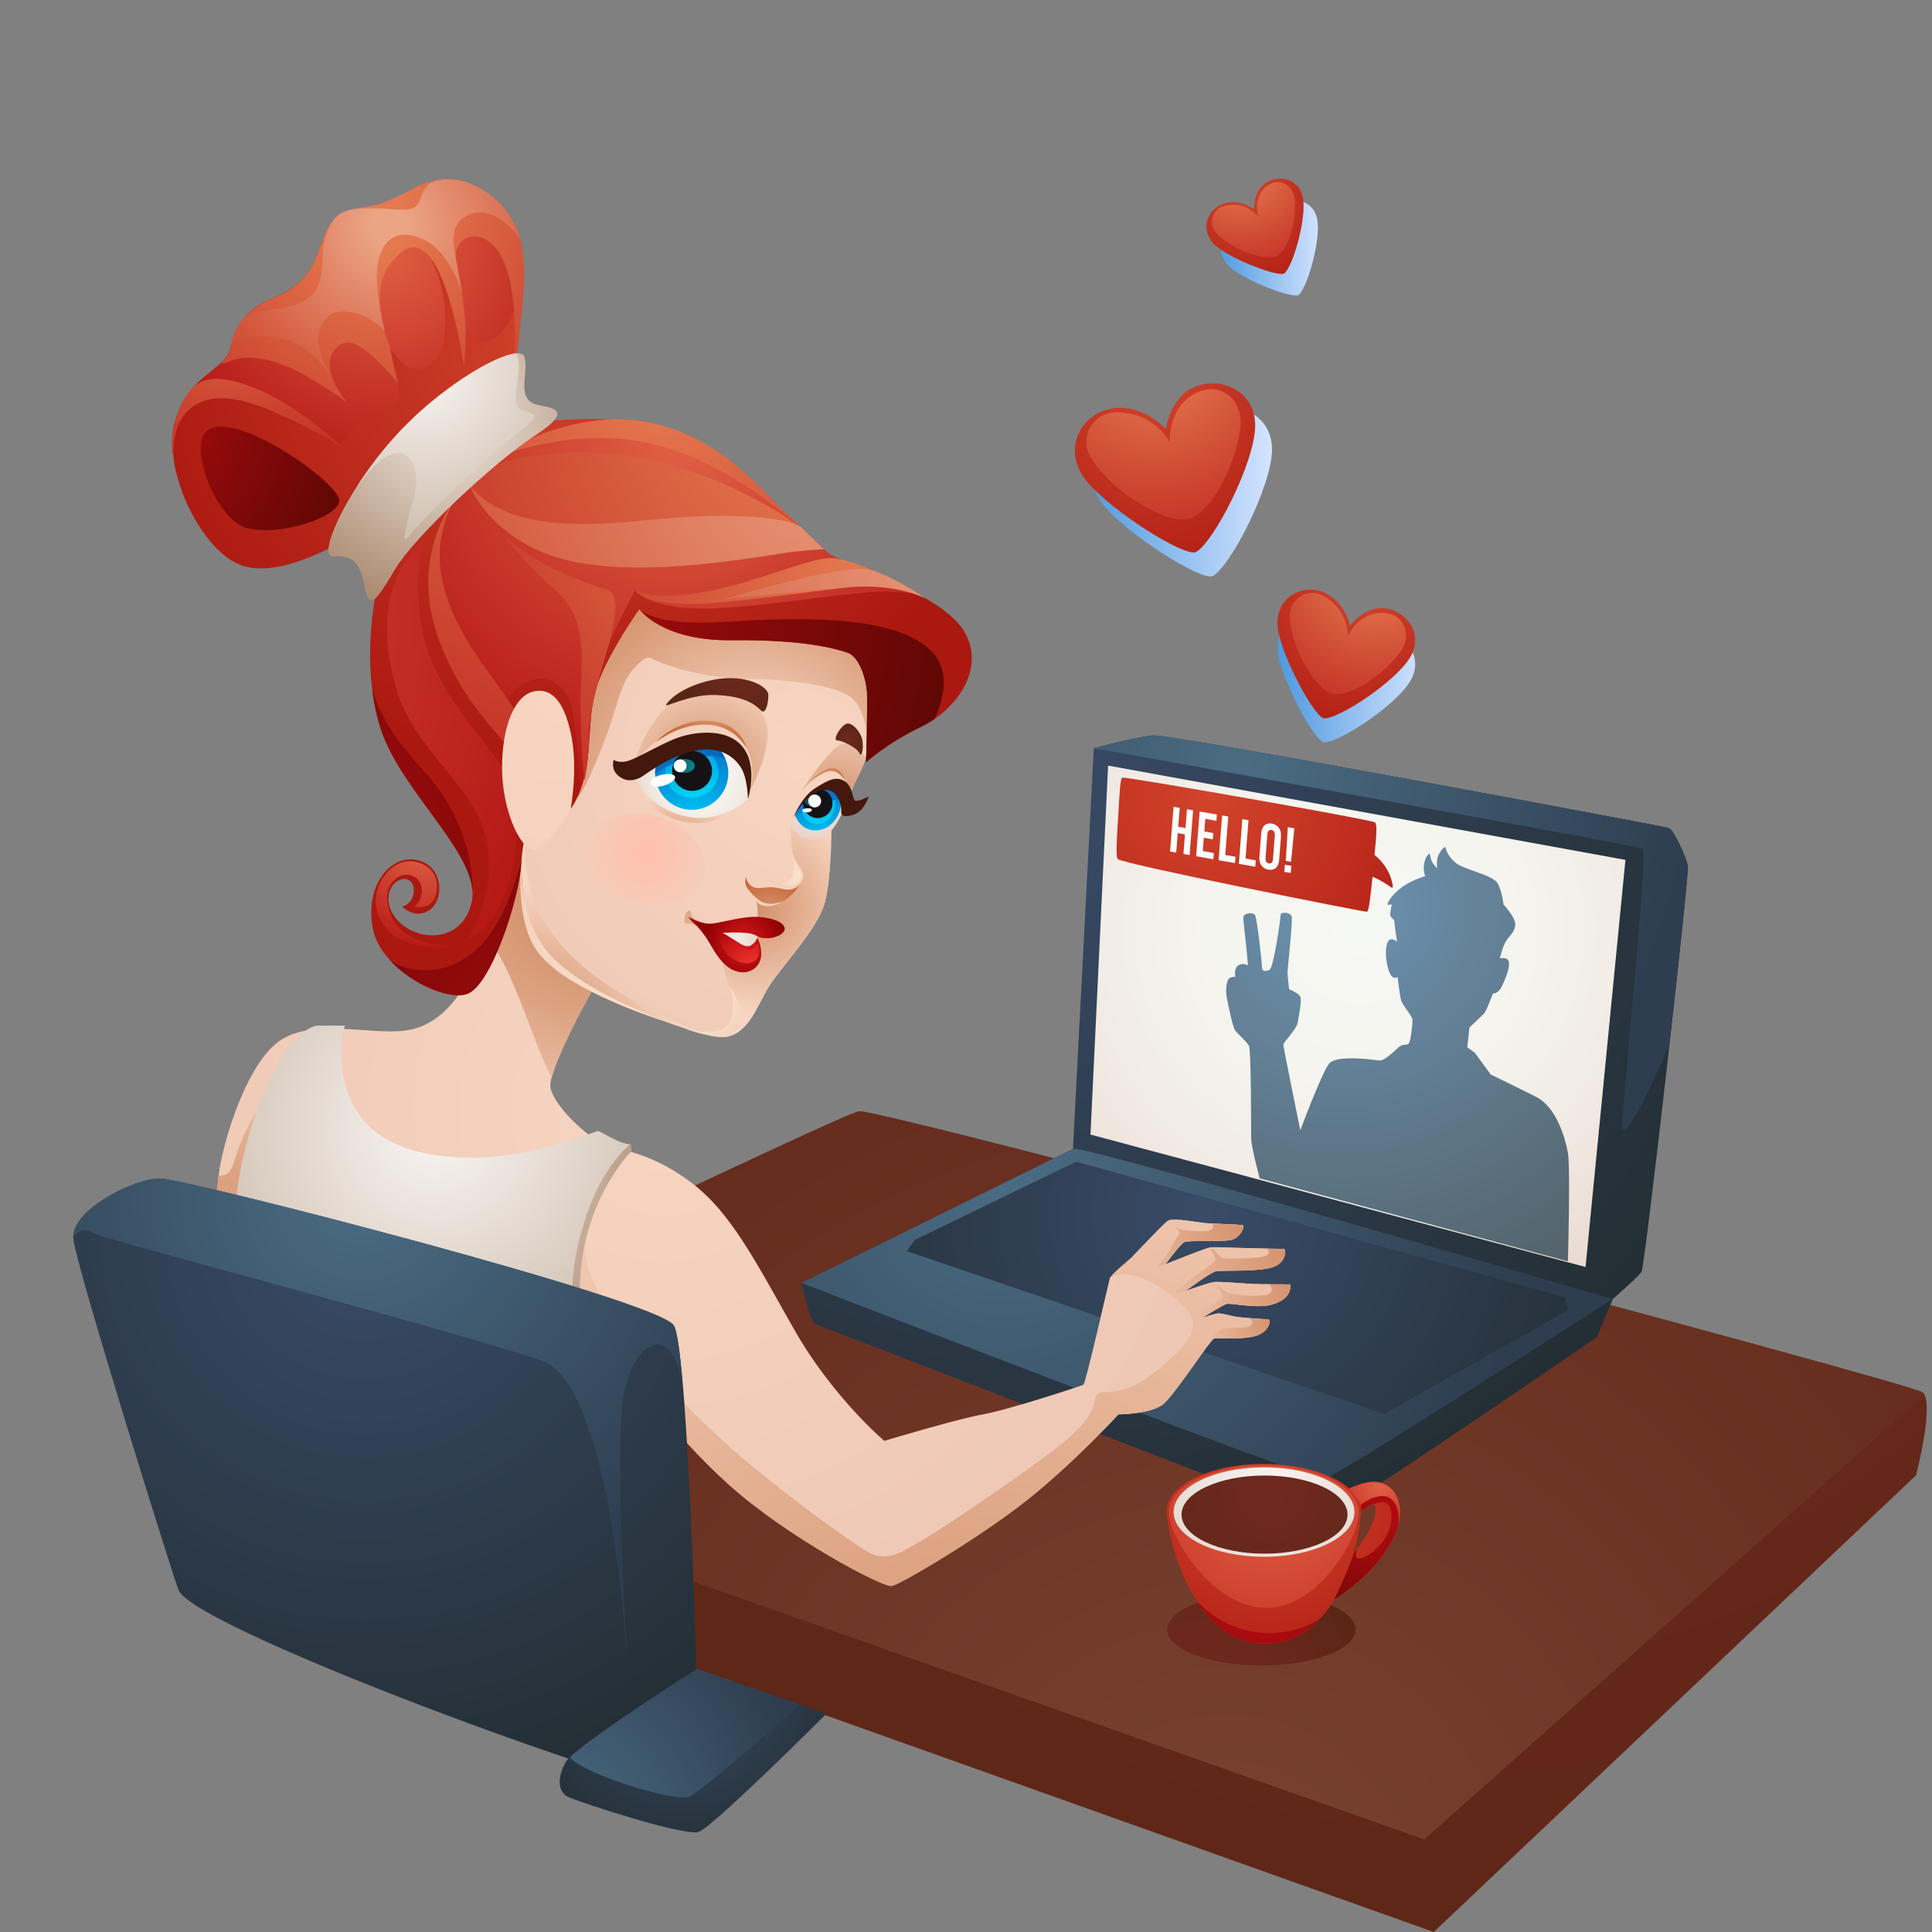 <?xml version="1.0" encoding="UTF-8"?>
<svg width="300px" height="300px" viewBox="0 0 300 300" version="1.1" xmlns="http://www.w3.org/2000/svg" xmlns:xlink="http://www.w3.org/1999/xlink">
    <rect x="0" y="0" width="300" height="300" fill="#808080" stroke="none"/>
    <title>icon-mainstream</title>
    <defs>
        <radialGradient cx="72.316%" cy="-18.72%" fx="72.316%" fy="-18.72%" r="158.19%" gradientTransform="translate(0.723,-0.187),scale(0.496,1),rotate(97.799),translate(-0.723,0.187)" id="radialGradient-1">
            <stop stop-color="#70291F" offset="0.428%"></stop>
            <stop stop-color="#592615" offset="100%"></stop>
        </radialGradient>
        <radialGradient cx="57.761%" cy="109.66%" fx="57.761%" fy="109.66%" r="151.081%" gradientTransform="translate(0.578,1.097),scale(0.44,1),translate(-0.578,-1.097)" id="radialGradient-2">
            <stop stop-color="#70291F" offset="0.428%"></stop>
            <stop stop-color="#784230" offset="3.022%"></stop>
            <stop stop-color="#622719" offset="100%"></stop>
        </radialGradient>
        <radialGradient cx="25.037%" cy="7.325%" fx="25.037%" fy="7.325%" r="98.439%" gradientTransform="translate(0.25,0.073),scale(0.884,1),translate(-0.25,-0.073)" id="radialGradient-3">
            <stop stop-color="#394B68" offset="0.217%"></stop>
            <stop stop-color="#242F35" offset="99.66%"></stop>
        </radialGradient>
        <radialGradient cx="25.057%" cy="7.314%" fx="25.057%" fy="7.314%" r="114.45%" gradientTransform="translate(0.251,0.073),scale(0.664,1),translate(-0.251,-0.073)" id="radialGradient-4">
            <stop stop-color="#4A6C83" offset="0.531%"></stop>
            <stop stop-color="#2E3D4F" offset="100%"></stop>
        </radialGradient>
        <radialGradient cx="25.043%" cy="7.342%" fx="25.043%" fy="7.342%" r="161.445%" gradientTransform="translate(0.25,0.073),scale(0.408,1),translate(-0.25,-0.073)" id="radialGradient-5">
            <stop stop-color="#4A6C83" offset="0.531%"></stop>
            <stop stop-color="#2E3D4F" offset="100%"></stop>
        </radialGradient>
        <radialGradient cx="50.255%" cy="32.924%" fx="50.255%" fy="32.924%" r="95.948%" gradientTransform="translate(0.503,0.329),scale(0.937,1),translate(-0.503,-0.329)" id="radialGradient-6">
            <stop stop-color="#F6F8F3" offset="0.494%"></stop>
            <stop stop-color="#F5F5EF" offset="30.24%"></stop>
            <stop stop-color="#F1EBE4" offset="57.95%"></stop>
            <stop stop-color="#EADAD1" offset="84.77%"></stop>
            <stop stop-color="#E5CDC3" offset="100%"></stop>
        </radialGradient>
        <radialGradient cx="45.113%" cy="21.001%" fx="45.113%" fy="21.001%" r="170.224%" gradientTransform="translate(0.451,0.21),scale(0.382,1),translate(-0.451,-0.21)" id="radialGradient-7">
            <stop stop-color="#394B68" offset="0.217%"></stop>
            <stop stop-color="#242F35" offset="99.66%"></stop>
        </radialGradient>
        <radialGradient cx="41.796%" cy="38.009%" fx="41.796%" fy="38.009%" r="71.124%" gradientTransform="translate(0.418,0.38),scale(0.717,1),translate(-0.418,-0.38)" id="radialGradient-8">
            <stop stop-color="#F7D5C1" offset="0.254%"></stop>
            <stop stop-color="#EEC8B5" offset="100%"></stop>
        </radialGradient>
        <radialGradient cx="109.032%" cy="4.442%" fx="109.032%" fy="4.442%" r="264.956%" gradientTransform="translate(1.09,0.044),scale(1,0.475),translate(-1.09,-0.044)" id="radialGradient-9">
            <stop stop-color="#D3906A" offset="18.33%"></stop>
            <stop stop-color="#D59570" offset="33.38%"></stop>
            <stop stop-color="#DCA281" offset="53.47%"></stop>
            <stop stop-color="#E8B89D" offset="76.4%"></stop>
            <stop stop-color="#F7D5C1" offset="100%"></stop>
        </radialGradient>
        <radialGradient cx="79.341%" cy="40.062%" fx="79.341%" fy="40.062%" r="109.712%" gradientTransform="translate(0.793,0.401),scale(1,0.76),translate(-0.793,-0.401)" id="radialGradient-10">
            <stop stop-color="#F7D5C1" offset="0.254%"></stop>
            <stop stop-color="#EEC8B5" offset="100%"></stop>
        </radialGradient>
        <radialGradient cx="62.594%" cy="89.691%" fx="62.594%" fy="89.691%" r="95.787%" gradientTransform="translate(0.626,0.897),scale(0.679,1),rotate(-101.958),translate(-0.626,-0.897)" id="radialGradient-11">
            <stop stop-color="#F7D5C1" offset="19.32%"></stop>
            <stop stop-color="#D3906A" offset="99.92%"></stop>
        </radialGradient>
        <radialGradient cx="52.435%" cy="77.879%" fx="52.435%" fy="77.879%" r="97.023%" gradientTransform="translate(0.524,0.779),scale(0.756,1),rotate(-77.267),translate(-0.524,-0.779)" id="radialGradient-12">
            <stop stop-color="#D3906A" offset="0.083%"></stop>
            <stop stop-color="#EDC3AA" offset="78.16%"></stop>
        </radialGradient>
        <radialGradient cx="59.956%" cy="107.734%" fx="59.956%" fy="107.734%" r="141.735%" gradientTransform="translate(0.6,1.077),scale(0.756,1),translate(-0.6,-1.077)" id="radialGradient-13">
            <stop stop-color="#D3906A" offset="0.083%"></stop>
            <stop stop-color="#EDC3AA" offset="78.16%"></stop>
        </radialGradient>
        <radialGradient cx="31.246%" cy="39.419%" fx="31.246%" fy="39.419%" r="118.95%" gradientTransform="translate(0.312,0.394),scale(1,0.51),rotate(35.311),translate(-0.312,-0.394)" id="radialGradient-14">
            <stop stop-color="#D3906A" offset="0.083%"></stop>
            <stop stop-color="#F7D5C1" offset="80.68%"></stop>
        </radialGradient>
        <radialGradient cx="7.069%" cy="97.707%" fx="7.069%" fy="97.707%" r="100.549%" gradientTransform="translate(0.071,0.977),scale(1,0.92),rotate(-44.822),translate(-0.071,-0.977)" id="radialGradient-15">
            <stop stop-color="#D3906A" offset="0.083%"></stop>
            <stop stop-color="#F7D5C1" offset="80.68%"></stop>
        </radialGradient>
        <radialGradient cx="45.177%" cy="123.79%" fx="45.177%" fy="123.79%" r="173.313%" gradientTransform="translate(0.452,1.238),scale(0.517,1),rotate(-86.186),translate(-0.452,-1.238)" id="radialGradient-16">
            <stop stop-color="#D99672" offset="0%"></stop>
            <stop stop-color="#BF5926" offset="100%"></stop>
        </radialGradient>
        <radialGradient cx="37.702%" cy="165.982%" fx="37.702%" fy="165.982%" r="192.576%" gradientTransform="translate(0.377,1.66),scale(0.373,1),rotate(-74.139),translate(-0.377,-1.66)" id="radialGradient-17">
            <stop stop-color="#D3906A" offset="0.083%"></stop>
            <stop stop-color="#F7D5C1" offset="80.68%"></stop>
        </radialGradient>
        <radialGradient cx="166.401%" cy="86.906%" fx="166.401%" fy="86.906%" r="211.873%" gradientTransform="translate(1.664,0.869),scale(1,0.734),translate(-1.664,-0.869)" id="radialGradient-18">
            <stop stop-color="#FFEFD9" offset="0.463%"></stop>
            <stop stop-color="#F1CDB9" offset="100%"></stop>
        </radialGradient>
        <radialGradient cx="-63.604%" cy="-69.113%" fx="-63.604%" fy="-69.113%" r="445.07%" gradientTransform="translate(-0.636,-0.691),scale(0.819,1),translate(0.636,0.691)" id="radialGradient-19">
            <stop stop-color="#D3906A" offset="0.083%"></stop>
            <stop stop-color="#F7D5C1" offset="80.68%"></stop>
        </radialGradient>
        <radialGradient cx="63.281%" cy="185.081%" fx="63.281%" fy="185.081%" r="517.129%" gradientTransform="translate(0.633,1.851),scale(0.492,1),translate(-0.633,-1.851)" id="radialGradient-20">
            <stop stop-color="#F7D5C1" offset="0.254%"></stop>
            <stop stop-color="#EEC8B5" offset="100%"></stop>
        </radialGradient>
        <radialGradient cx="49.404%" cy="42.977%" fx="49.404%" fy="42.977%" r="59.154%" gradientTransform="translate(0.494,0.43),scale(0.776,1),rotate(118.705),translate(-0.494,-0.43)" id="radialGradient-21">
            <stop stop-color="#FFC0AD" offset="0.413%"></stop>
            <stop stop-color="#F5CCB8" offset="99.44%"></stop>
        </radialGradient>
        <radialGradient cx="52.228%" cy="162.565%" fx="52.228%" fy="162.565%" r="620.976%" gradientTransform="translate(0.522,1.626),scale(1,0.339),translate(-0.522,-1.626)" id="radialGradient-22">
            <stop stop-color="#D3906A" offset="18.33%"></stop>
            <stop stop-color="#D59570" offset="33.38%"></stop>
            <stop stop-color="#DCA281" offset="53.47%"></stop>
            <stop stop-color="#E8B89D" offset="76.4%"></stop>
            <stop stop-color="#F7D5C1" offset="100%"></stop>
        </radialGradient>
        <radialGradient cx="62.515%" cy="155.891%" fx="62.515%" fy="155.891%" r="275.23%" gradientTransform="translate(0.625,1.559),scale(0.418,1),translate(-0.625,-1.559)" id="radialGradient-23">
            <stop stop-color="#D3906A" offset="0.083%"></stop>
            <stop stop-color="#F7D5C1" offset="80.68%"></stop>
        </radialGradient>
        <radialGradient cx="166.334%" cy="87.032%" fx="166.334%" fy="87.032%" r="209.318%" gradientTransform="translate(1.663,0.87),scale(1,0.921),translate(-1.663,-0.87)" id="radialGradient-24">
            <stop stop-color="#FFEFD9" offset="0.463%"></stop>
            <stop stop-color="#F1CDB9" offset="100%"></stop>
        </radialGradient>
        <radialGradient cx="14.728%" cy="5.984%" fx="14.728%" fy="5.984%" r="132.034%" gradientTransform="translate(0.147,0.06),scale(0.921,1),translate(-0.147,-0.06)" id="radialGradient-25">
            <stop stop-color="#FFEFD9" offset="0.463%"></stop>
            <stop stop-color="#F1CDB9" offset="100%"></stop>
        </radialGradient>
        <radialGradient cx="50.957%" cy="29.731%" fx="50.957%" fy="29.731%" r="79.091%" gradientTransform="translate(0.51,0.297),scale(0.88,1),rotate(100.971),translate(-0.51,-0.297)" id="radialGradient-26">
            <stop stop-color="#F9F5F3" offset="0%"></stop>
            <stop stop-color="#CBBAA9" offset="100%"></stop>
        </radialGradient>
        <radialGradient cx="47.749%" cy="11.408%" fx="47.749%" fy="11.408%" r="121.925%" gradientTransform="translate(0.477,0.114),scale(0.582,1),rotate(95.41),translate(-0.477,-0.114)" id="radialGradient-27">
            <stop stop-color="#EEE7DF" offset="0.291%"></stop>
            <stop stop-color="#AD8B72" offset="94.6%"></stop>
        </radialGradient>
        <radialGradient cx="108.44%" cy="7.137%" fx="108.44%" fy="7.137%" r="467.5%" gradientTransform="translate(1.084,0.071),scale(0.513,1),translate(-1.084,-0.071)" id="radialGradient-28">
            <stop stop-color="#D3906A" offset="0.083%"></stop>
            <stop stop-color="#F7D5C1" offset="100%"></stop>
        </radialGradient>
        <radialGradient cx="108.308%" cy="6.638%" fx="108.308%" fy="6.638%" r="473.31%" gradientTransform="translate(1.083,0.066),scale(0.406,1),translate(-1.083,-0.066)" id="radialGradient-29">
            <stop stop-color="#D3906A" offset="0.083%"></stop>
            <stop stop-color="#F7D5C1" offset="100%"></stop>
        </radialGradient>
        <radialGradient cx="108.359%" cy="6.788%" fx="108.359%" fy="6.788%" r="475.98%" gradientTransform="translate(1.084,0.068),scale(0.354,1),translate(-1.084,-0.068)" id="radialGradient-30">
            <stop stop-color="#D3906A" offset="0.083%"></stop>
            <stop stop-color="#F7D5C1" offset="100%"></stop>
        </radialGradient>
        <radialGradient cx="108.33%" cy="6.462%" fx="108.33%" fy="6.462%" r="472.529%" gradientTransform="translate(1.083,0.065),scale(0.402,1),translate(-1.083,-0.065)" id="radialGradient-31">
            <stop stop-color="#D3906A" offset="0.083%"></stop>
            <stop stop-color="#F7D5C1" offset="100%"></stop>
        </radialGradient>
        <radialGradient cx="49.64%" cy="17.398%" fx="49.64%" fy="17.398%" r="54.477%" gradientTransform="translate(0.496,0.174),scale(1,0.996),translate(-0.496,-0.174)" id="radialGradient-32">
            <stop stop-color="#D2432C" offset="0.79%"></stop>
            <stop stop-color="#AB1810" offset="100%"></stop>
        </radialGradient>
        <radialGradient cx="-36.593%" cy="1.244%" fx="-36.593%" fy="1.244%" r="242.125%" gradientTransform="translate(-0.366,0.012),scale(0.747,1),translate(0.366,-0.012)" id="radialGradient-33">
            <stop stop-color="#B00B0E" offset="0%"></stop>
            <stop stop-color="#560704" offset="90.43%"></stop>
            <stop stop-color="#370500" offset="100%"></stop>
        </radialGradient>
        <radialGradient cx="-36.576%" cy="1.303%" fx="-36.576%" fy="1.303%" r="336.404%" gradientTransform="translate(-0.366,0.013),scale(0.503,1),translate(0.366,-0.013)" id="radialGradient-34">
            <stop stop-color="#B00B0E" offset="0%"></stop>
            <stop stop-color="#560704" offset="90.43%"></stop>
            <stop stop-color="#370500" offset="100%"></stop>
        </radialGradient>
        <radialGradient cx="-89.972%" cy="84.705%" fx="-89.972%" fy="84.705%" r="487.438%" gradientTransform="translate(-0.9,0.847),scale(1,0.493),translate(0.9,-0.847)" id="radialGradient-35">
            <stop stop-color="#B00B0E" offset="0%"></stop>
            <stop stop-color="#560704" offset="90.43%"></stop>
            <stop stop-color="#370500" offset="100%"></stop>
        </radialGradient>
        <radialGradient cx="-18795.07%" cy="-2477.594%" fx="-18795.07%" fy="-2477.594%" r="48623.69%" gradientTransform="translate(-187.951,-24.776),scale(1,0.625),translate(187.951,24.776)" id="radialGradient-36">
            <stop stop-color="#B00B0E" offset="0%"></stop>
            <stop stop-color="#560704" offset="90.43%"></stop>
            <stop stop-color="#370500" offset="100%"></stop>
        </radialGradient>
        <radialGradient cx="162.396%" cy="196.887%" fx="162.396%" fy="196.887%" r="474.886%" gradientTransform="translate(1.624,1.969),scale(1,0.974),translate(-1.624,-1.969)" id="radialGradient-37">
            <stop stop-color="#B00B0E" offset="0%"></stop>
            <stop stop-color="#560704" offset="90.43%"></stop>
            <stop stop-color="#370500" offset="100%"></stop>
        </radialGradient>
        <radialGradient cx="16818.24%" cy="-32620.47%" fx="16818.24%" fy="-32620.47%" r="43141.32%" id="radialGradient-38">
            <stop stop-color="#E16145" offset="0.608%"></stop>
            <stop stop-color="#AC090C" offset="100%"></stop>
        </radialGradient>
        <radialGradient cx="52.086%" cy="3.619%" fx="52.086%" fy="3.619%" r="115.528%" gradientTransform="translate(0.521,0.036),scale(0.772,1),translate(-0.521,-0.036)" id="radialGradient-39">
            <stop stop-color="#E16145" offset="0.608%"></stop>
            <stop stop-color="#AC090C" offset="100%"></stop>
        </radialGradient>
        <radialGradient cx="57.796%" cy="21.926%" fx="57.796%" fy="21.926%" r="134.495%" gradientTransform="translate(0.578,0.219),scale(0.762,1),rotate(62.174),translate(-0.578,-0.219)" id="radialGradient-40">
            <stop stop-color="#E16145" offset="0.608%"></stop>
            <stop stop-color="#AC090C" offset="83.07%"></stop>
        </radialGradient>
        <radialGradient cx="76.808%" cy="2.803%" fx="76.808%" fy="2.803%" r="801.732%" gradientTransform="translate(0.768,0.028),scale(0.164,1),translate(-0.768,-0.028)" id="radialGradient-41">
            <stop stop-color="#E5794F" offset="0%"></stop>
            <stop stop-color="#C12B22" offset="100%"></stop>
        </radialGradient>
        <radialGradient cx="50.017%" cy="-12.385%" fx="50.017%" fy="-12.385%" r="336.218%" gradientTransform="translate(0.5,-0.124),scale(0.403,1),translate(-0.5,0.124)" id="radialGradient-42">
            <stop stop-color="#E5794F" offset="0%"></stop>
            <stop stop-color="#C12B22" offset="100%"></stop>
        </radialGradient>
        <radialGradient cx="101.281%" cy="-43.769%" fx="101.281%" fy="-43.769%" r="444.972%" gradientTransform="translate(1.013,-0.438),scale(0.324,1),translate(-1.013,0.438)" id="radialGradient-43">
            <stop stop-color="#E5794F" offset="10.18%"></stop>
            <stop stop-color="#CC4430" offset="68.06%"></stop>
            <stop stop-color="#C12B22" offset="100%"></stop>
        </radialGradient>
        <radialGradient cx="-312.559%" cy="22.352%" fx="-312.559%" fy="22.352%" r="551.927%" gradientTransform="translate(-3.126,0.224),scale(1,0.318),translate(3.126,-0.224)" id="radialGradient-44">
            <stop stop-color="#E16145" offset="0.608%"></stop>
            <stop stop-color="#AC090C" offset="100%"></stop>
        </radialGradient>
        <radialGradient cx="236.432%" cy="-11.149%" fx="236.432%" fy="-11.149%" r="337.972%" gradientTransform="translate(2.364,-0.111),scale(1,0.453),translate(-2.364,0.111)" id="radialGradient-45">
            <stop stop-color="#E5794F" offset="10.18%"></stop>
            <stop stop-color="#CC4430" offset="68.06%"></stop>
            <stop stop-color="#C12B22" offset="100%"></stop>
        </radialGradient>
        <radialGradient cx="205.876%" cy="-50.819%" fx="205.876%" fy="-50.819%" r="474.081%" gradientTransform="translate(2.059,-0.508),scale(1,0.345),translate(-2.059,0.508)" id="radialGradient-46">
            <stop stop-color="#E5794F" offset="10.18%"></stop>
            <stop stop-color="#CC4430" offset="68.06%"></stop>
            <stop stop-color="#C12B22" offset="100%"></stop>
        </radialGradient>
        <radialGradient cx="116.469%" cy="-134.149%" fx="116.469%" fy="-134.149%" r="572.118%" gradientTransform="translate(1.165,-1.341),scale(0.231,1),translate(-1.165,1.341)" id="radialGradient-47">
            <stop stop-color="#EBA584" offset="10.23%"></stop>
            <stop stop-color="#D35339" offset="100%"></stop>
        </radialGradient>
        <radialGradient cx="137.893%" cy="-290.496%" fx="137.893%" fy="-290.496%" r="1400.344%" gradientTransform="translate(1.379,-2.905),scale(0.151,1),translate(-1.379,2.905)" id="radialGradient-48">
            <stop stop-color="#EBA584" offset="10.23%"></stop>
            <stop stop-color="#D35339" offset="100%"></stop>
        </radialGradient>
        <radialGradient cx="62.287%" cy="-28.785%" fx="62.287%" fy="-28.785%" r="542.804%" gradientTransform="translate(0.623,-0.288),scale(0.297,1),translate(-0.623,0.288)" id="radialGradient-49">
            <stop stop-color="#D99672" offset="0%"></stop>
            <stop stop-color="#BF5926" offset="42.18%"></stop>
        </radialGradient>
        <radialGradient cx="62.306%" cy="-28.51%" fx="62.306%" fy="-28.51%" r="469.594%" gradientTransform="translate(0.623,-0.285),scale(0.422,1),translate(-0.623,0.285)" id="radialGradient-50">
            <stop stop-color="#D99672" offset="0%"></stop>
            <stop stop-color="#BF5926" offset="42.18%"></stop>
        </radialGradient>
        <radialGradient cx="49.199%" cy="22.109%" fx="49.199%" fy="22.109%" r="137.642%" gradientTransform="translate(0.492,0.221),scale(0.738,1),rotate(48.527),translate(-0.492,-0.221)" id="radialGradient-51">
            <stop stop-color="#E5794F" offset="10.18%"></stop>
            <stop stop-color="#CC4430" offset="68.06%"></stop>
            <stop stop-color="#C12B22" offset="100%"></stop>
        </radialGradient>
        <radialGradient cx="54.959%" cy="23.752%" fx="54.959%" fy="23.752%" r="86.037%" gradientTransform="translate(0.55,0.238),scale(0.715,1),rotate(45.547),translate(-0.55,-0.238)" id="radialGradient-52">
            <stop stop-color="#EBA584" offset="10.23%"></stop>
            <stop stop-color="#E59172" offset="31.04%"></stop>
            <stop stop-color="#D35339" offset="100%"></stop>
        </radialGradient>
        <radialGradient cx="34.287%" cy="-144.807%" fx="34.287%" fy="-144.807%" r="276.292%" gradientTransform="translate(0.343,-1.448),scale(0.481,1),translate(-0.343,1.448)" id="radialGradient-53">
            <stop stop-color="#E5794F" offset="10.18%"></stop>
            <stop stop-color="#CC4430" offset="68.06%"></stop>
            <stop stop-color="#C12B22" offset="100%"></stop>
        </radialGradient>
        <radialGradient cx="64.967%" cy="-8.437%" fx="64.967%" fy="-8.437%" r="144.843%" gradientTransform="translate(0.65,-0.084),scale(1,0.879),translate(-0.65,0.084)" id="radialGradient-54">
            <stop stop-color="#E16145" offset="0.608%"></stop>
            <stop stop-color="#AC090C" offset="100%"></stop>
        </radialGradient>
        <radialGradient cx="76.82%" cy="2.718%" fx="76.82%" fy="2.718%" r="1007.601%" gradientTransform="translate(0.768,0.027),scale(1,0.454),translate(-0.768,-0.027)" id="radialGradient-55">
            <stop stop-color="#F7D5C1" offset="0.254%"></stop>
            <stop stop-color="#EEC8B5" offset="100%"></stop>
        </radialGradient>
        <radialGradient cx="55.298%" cy="40.641%" fx="55.298%" fy="40.641%" r="101.107%" gradientTransform="translate(0.553,0.406),scale(0.665,1),translate(-0.553,-0.406)" id="radialGradient-56">
            <stop stop-color="#F6F8F3" offset="0.494%"></stop>
            <stop stop-color="#F5F5EF" offset="30.24%"></stop>
            <stop stop-color="#F1EBE4" offset="57.95%"></stop>
            <stop stop-color="#EADAD1" offset="84.77%"></stop>
            <stop stop-color="#E5CDC3" offset="100%"></stop>
        </radialGradient>
        <radialGradient cx="47.726%" cy="29.225%" fx="47.726%" fy="29.225%" r="85.42%" gradientTransform="translate(0.477,0.292),scale(1,0.994),translate(-0.477,-0.292)" id="radialGradient-57">
            <stop stop-color="#F6EEE3" offset="0.176%"></stop>
            <stop stop-color="#E5CDC3" offset="100%"></stop>
        </radialGradient>
        <radialGradient cx="55.984%" cy="136.199%" fx="55.984%" fy="136.199%" r="136.902%" gradientTransform="translate(0.56,1.362),scale(0.915,1),translate(-0.56,-1.362)" id="radialGradient-58">
            <stop stop-color="#00D4FF" offset="0.818%"></stop>
            <stop stop-color="#0374C9" offset="100%"></stop>
        </radialGradient>
        <radialGradient cx="59.397%" cy="131.761%" fx="59.397%" fy="131.761%" r="139.507%" gradientTransform="translate(0.594,1.318),scale(1,0.981),translate(-0.594,-1.318)" id="radialGradient-59">
            <stop stop-color="#00D4FF" offset="0.818%"></stop>
            <stop stop-color="#0374C9" offset="100%"></stop>
        </radialGradient>
        <radialGradient cx="67.792%" cy="154.341%" fx="67.792%" fy="154.341%" r="158.499%" gradientTransform="translate(0.678,1.543),scale(0.943,1),translate(-0.678,-1.543)" id="radialGradient-60">
            <stop stop-color="#00EEFF" offset="1.038%"></stop>
            <stop stop-color="#02A3E3" offset="100%"></stop>
        </radialGradient>
        <radialGradient cx="55.911%" cy="179.09%" fx="55.911%" fy="179.09%" r="176.444%" gradientTransform="translate(0.559,1.791),scale(0.453,1),rotate(-95.981),translate(-0.559,-1.791)" id="radialGradient-61">
            <stop stop-color="#01AFEA" offset="0%"></stop>
            <stop stop-color="#0360B5" offset="100%"></stop>
        </radialGradient>
        <radialGradient cx="68.835%" cy="173.93%" fx="68.835%" fy="173.93%" r="211.705%" gradientTransform="translate(0.688,1.739),scale(1,0.926),translate(-0.688,-1.739)" id="radialGradient-62">
            <stop stop-color="#00EEFF" offset="1.038%"></stop>
            <stop stop-color="#02A3E3" offset="100%"></stop>
        </radialGradient>
        <radialGradient cx="55.951%" cy="178.368%" fx="55.951%" fy="178.368%" r="138.643%" gradientTransform="translate(0.56,1.784),scale(0.745,1),rotate(-95.981),translate(-0.56,-1.784)" id="radialGradient-63">
            <stop stop-color="#00D4FF" offset="0.818%"></stop>
            <stop stop-color="#01B1EB" offset="40.12%"></stop>
            <stop stop-color="#0374C9" offset="100%"></stop>
        </radialGradient>
        <radialGradient cx="277.053%" cy="54.754%" fx="277.053%" fy="54.754%" r="448.147%" gradientTransform="translate(2.771,0.548),scale(0.835,1),translate(-2.771,-0.548)" id="radialGradient-64">
            <stop stop-color="#00EEFF" offset="1.038%"></stop>
            <stop stop-color="#141215" offset="100%"></stop>
        </radialGradient>
        <radialGradient cx="277.117%" cy="54.575%" fx="277.117%" fy="54.575%" r="562.106%" gradientTransform="translate(2.771,0.546),scale(0.667,1),translate(-2.771,-0.546)" id="radialGradient-65">
            <stop stop-color="#00EEFF" offset="1.038%"></stop>
            <stop stop-color="#141215" offset="100%"></stop>
        </radialGradient>
        <radialGradient cx="47.677%" cy="29.255%" fx="47.677%" fy="29.255%" r="138.783%" gradientTransform="translate(0.477,0.293),scale(0.417,1),translate(-0.477,-0.293)" id="radialGradient-66">
            <stop stop-color="#F6EEE3" offset="0.176%"></stop>
            <stop stop-color="#E5CDC3" offset="100%"></stop>
        </radialGradient>
        <radialGradient cx="57.27%" cy="45.717%" fx="57.27%" fy="45.717%" r="70.765%" gradientTransform="translate(0.573,0.457),scale(0.577,1),translate(-0.573,-0.457)" id="radialGradient-67">
            <stop stop-color="#DA191D" offset="0.527%"></stop>
            <stop stop-color="#900002" offset="100%"></stop>
        </radialGradient>
        <radialGradient cx="83.25%" cy="110.151%" fx="83.25%" fy="110.151%" r="146.02%" gradientTransform="translate(0.832,1.102),scale(0.691,1),translate(-0.832,-1.102)" id="radialGradient-68">
            <stop stop-color="#F63831" offset="0.428%"></stop>
            <stop stop-color="#B80D10" offset="100%"></stop>
        </radialGradient>
        <radialGradient cx="72.333%" cy="-18.856%" fx="72.333%" fy="-18.856%" r="175.574%" gradientTransform="translate(0.723,-0.189),scale(0.327,1),rotate(97.799),translate(-0.723,0.189)" id="radialGradient-69">
            <stop stop-color="#70291F" offset="0.428%"></stop>
            <stop stop-color="#592615" offset="100%"></stop>
        </radialGradient>
        <radialGradient cx="49.784%" cy="50.149%" fx="49.784%" fy="50.149%" r="53.626%" gradientTransform="translate(0.498,0.501),scale(1,0.877),translate(-0.498,-0.501)" id="radialGradient-70">
            <stop stop-color="#70291F" offset="0.428%"></stop>
            <stop stop-color="#592615" offset="100%"></stop>
        </radialGradient>
        <radialGradient cx="46.939%" cy="7.78%" fx="46.939%" fy="7.78%" r="89.73%" gradientTransform="translate(0.469,0.078),scale(0.982,1),translate(-0.469,-0.078)" id="radialGradient-71">
            <stop stop-color="#394B68" offset="0.217%"></stop>
            <stop stop-color="#242F35" offset="99.66%"></stop>
        </radialGradient>
        <radialGradient cx="47.422%" cy="2.718%" fx="47.422%" fy="2.718%" r="85.811%" gradientTransform="translate(0.474,0.027),scale(0.839,1),translate(-0.474,-0.027)" id="radialGradient-72">
            <stop stop-color="#4A6C83" offset="0.531%"></stop>
            <stop stop-color="#2E3D4F" offset="100%"></stop>
        </radialGradient>
        <radialGradient cx="33.881%" cy="14.539%" fx="33.881%" fy="14.539%" r="167.832%" gradientTransform="translate(0.339,0.145),scale(1,0.828),translate(-0.339,-0.145)" id="radialGradient-73">
            <stop stop-color="#6C92B1" offset="0.428%"></stop>
            <stop stop-color="#4A514F" offset="100%"></stop>
        </radialGradient>
        <radialGradient cx="33.82%" cy="14.498%" fx="33.82%" fy="14.498%" r="220.078%" gradientTransform="translate(0.338,0.145),scale(0.486,1),translate(-0.338,-0.145)" id="radialGradient-74">
            <stop stop-color="#D2432C" offset="0.79%"></stop>
            <stop stop-color="#AB1810" offset="100%"></stop>
        </radialGradient>
        <radialGradient cx="19.777%" cy="144.807%" fx="19.777%" fy="144.807%" r="453.872%" gradientTransform="translate(0.198,1.448),scale(0.382,1),translate(-0.198,-1.448)" id="radialGradient-75">
            <stop stop-color="#70291F" offset="0.428%"></stop>
            <stop stop-color="#6C281D" offset="21.2%"></stop>
            <stop stop-color="#612718" offset="41.18%"></stop>
            <stop stop-color="#592615" offset="49.91%"></stop>
        </radialGradient>
        <radialGradient cx="42.01%" cy="16.246%" fx="42.01%" fy="16.246%" r="118.821%" gradientTransform="translate(0.42,0.162),scale(0.77,1),translate(-0.42,-0.162)" id="radialGradient-76">
            <stop stop-color="#D2432C" offset="0.79%"></stop>
            <stop stop-color="#AB1810" offset="100%"></stop>
        </radialGradient>
        <radialGradient cx="54.764%" cy="9.15%" fx="54.764%" fy="9.15%" r="139.488%" gradientTransform="translate(0.548,0.092),scale(1,0.881),translate(-0.548,-0.092)" id="radialGradient-77">
            <stop stop-color="#E16145" offset="0.608%"></stop>
            <stop stop-color="#AC090C" offset="100%"></stop>
        </radialGradient>
        <radialGradient cx="54.344%" cy="21.512%" fx="54.344%" fy="21.512%" r="212.426%" gradientTransform="translate(0.543,0.215),scale(0.748,1),translate(-0.543,-0.215)" id="radialGradient-78">
            <stop stop-color="#E16145" offset="0.608%"></stop>
            <stop stop-color="#AC090C" offset="100%"></stop>
        </radialGradient>
        <radialGradient cx="54.348%" cy="21.454%" fx="54.348%" fy="21.454%" r="263.084%" gradientTransform="translate(0.543,0.215),scale(0.494,1),translate(-0.543,-0.215)" id="radialGradient-79">
            <stop stop-color="#F9F5F3" offset="0%"></stop>
            <stop stop-color="#CBBAA9" offset="100%"></stop>
        </radialGradient>
        <radialGradient cx="54.396%" cy="21.427%" fx="54.396%" fy="21.427%" r="266.648%" gradientTransform="translate(0.544,0.214),scale(0.471,1),translate(-0.544,-0.214)" id="radialGradient-80">
            <stop stop-color="#70291F" offset="0.428%"></stop>
            <stop stop-color="#592615" offset="100%"></stop>
        </radialGradient>
        <radialGradient cx="123.233%" cy="-11.486%" fx="123.233%" fy="-11.486%" r="305.475%" gradientTransform="translate(1.232,-0.115),scale(1,0.622),translate(-1.232,0.115)" id="radialGradient-81">
            <stop stop-color="#B00B0E" offset="0%"></stop>
            <stop stop-color="#AC0B0E" offset="19.99%"></stop>
            <stop stop-color="#A10A0C" offset="38.76%"></stop>
            <stop stop-color="#8E090A" offset="57.05%"></stop>
            <stop stop-color="#730807" offset="74.92%"></stop>
            <stop stop-color="#560704" offset="90.43%"></stop>
            <stop stop-color="#370500" offset="100%"></stop>
        </radialGradient>
        <radialGradient cx="52.813%" cy="-26.671%" fx="52.813%" fy="-26.671%" r="481.358%" gradientTransform="translate(0.528,-0.267),scale(0.353,1),translate(-0.528,0.267)" id="radialGradient-82">
            <stop stop-color="#B00B0E" offset="0%"></stop>
            <stop stop-color="#AC0B0E" offset="19.99%"></stop>
            <stop stop-color="#A10A0C" offset="38.76%"></stop>
            <stop stop-color="#8E090A" offset="57.05%"></stop>
            <stop stop-color="#730807" offset="74.92%"></stop>
            <stop stop-color="#560704" offset="90.43%"></stop>
            <stop stop-color="#370500" offset="100%"></stop>
        </radialGradient>
        <radialGradient cx="50.922%" cy="29.757%" fx="50.922%" fy="29.757%" r="79.598%" gradientTransform="translate(0.509,0.298),scale(1,0.927),translate(-0.509,-0.298)" id="radialGradient-83">
            <stop stop-color="#EEE7DF" offset="0.291%"></stop>
            <stop stop-color="#AD8B72" offset="94.6%"></stop>
        </radialGradient>
        <radialGradient cx="36.966%" cy="9.204%" fx="36.966%" fy="9.204%" r="98.628%" gradientTransform="translate(0.37,0.092),scale(1,0.954),translate(-0.37,-0.092)" id="radialGradient-84">
            <stop stop-color="#F9F5F3" offset="0%"></stop>
            <stop stop-color="#CBBAA9" offset="100%"></stop>
        </radialGradient>
        <radialGradient cx="46.965%" cy="7.779%" fx="46.965%" fy="7.779%" r="106.255%" gradientTransform="translate(0.47,0.078),scale(0.612,1),translate(-0.47,-0.078)" id="radialGradient-85">
            <stop stop-color="#394B68" offset="0.217%"></stop>
            <stop stop-color="#242F35" offset="99.66%"></stop>
        </radialGradient>
        <radialGradient cx="-7.832%" cy="121.816%" fx="-7.832%" fy="121.816%" r="201.394%" gradientTransform="translate(-0.078,1.218),scale(0.557,1),translate(0.078,-1.218)" id="radialGradient-86">
            <stop stop-color="#4A6C83" offset="0.531%"></stop>
            <stop stop-color="#2E3D4F" offset="100%"></stop>
        </radialGradient>
        <linearGradient x1="-0.018%" y1="49.995%" x2="99.982%" y2="49.995%" id="linearGradient-87">
            <stop stop-color="#4997DD" offset="0%"></stop>
            <stop stop-color="#D4E4FF" offset="100%"></stop>
        </linearGradient>
        <linearGradient x1="0.03%" y1="50.007%" x2="100.018%" y2="50.007%" id="linearGradient-88">
            <stop stop-color="#4997DD" offset="0%"></stop>
            <stop stop-color="#D4E4FF" offset="100%"></stop>
        </linearGradient>
        <linearGradient x1="-0.004%" y1="49.956%" x2="99.984%" y2="49.956%" id="linearGradient-89">
            <stop stop-color="#4997DD" offset="0%"></stop>
            <stop stop-color="#D4E4FF" offset="100%"></stop>
        </linearGradient>
        <radialGradient cx="44.937%" cy="3.381%" fx="44.937%" fy="3.381%" r="128.146%" gradientTransform="translate(0.449,0.034),scale(0.938,1),translate(-0.449,-0.034)" id="radialGradient-90">
            <stop stop-color="#D2432C" offset="0.79%"></stop>
            <stop stop-color="#AB1810" offset="100%"></stop>
        </radialGradient>
        <radialGradient cx="46.157%" cy="-25.883%" fx="46.157%" fy="-25.883%" r="149.835%" gradientTransform="translate(0.462,-0.259),scale(0.844,1),translate(-0.462,0.259)" id="radialGradient-91">
            <stop stop-color="#E5794F" offset="10.18%"></stop>
            <stop stop-color="#CC4430" offset="68.06%"></stop>
            <stop stop-color="#C12B22" offset="100%"></stop>
        </radialGradient>
        <radialGradient cx="58.752%" cy="4.451%" fx="58.752%" fy="4.451%" r="128.074%" gradientTransform="translate(0.588,0.045),scale(0.935,1),rotate(29.354),translate(-0.588,-0.045)" id="radialGradient-92">
            <stop stop-color="#D2432C" offset="0.79%"></stop>
            <stop stop-color="#AB1810" offset="100%"></stop>
        </radialGradient>
        <radialGradient cx="70.748%" cy="-18.937%" fx="70.748%" fy="-18.937%" r="146.708%" gradientTransform="translate(0.707,-0.189),scale(0.87,1),rotate(29.354),translate(-0.707,0.189)" id="radialGradient-93">
            <stop stop-color="#E5794F" offset="10.18%"></stop>
            <stop stop-color="#CC4430" offset="68.06%"></stop>
            <stop stop-color="#C12B22" offset="100%"></stop>
        </radialGradient>
        <radialGradient cx="39.145%" cy="10.286%" fx="39.145%" fy="10.286%" r="127.051%" gradientTransform="translate(0.391,0.103),scale(0.981,1),rotate(-11.408),translate(-0.391,-0.103)" id="radialGradient-94">
            <stop stop-color="#D2432C" offset="0.79%"></stop>
            <stop stop-color="#AB1810" offset="100%"></stop>
        </radialGradient>
        <radialGradient cx="35.825%" cy="-16.165%" fx="35.825%" fy="-16.165%" r="144.88%" gradientTransform="translate(0.358,-0.162),scale(0.905,1),rotate(-11.408),translate(-0.358,0.162)" id="radialGradient-95">
            <stop stop-color="#E5794F" offset="10.18%"></stop>
            <stop stop-color="#CC4430" offset="68.06%"></stop>
            <stop stop-color="#C12B22" offset="100%"></stop>
        </radialGradient>
    </defs>
    <g id="icon-mainstream" stroke="none" stroke-width="1" fill="none" fill-rule="evenodd">
        <path d="M42.126,215.213 C43.612,214.712 130.401,173.062 133.373,172.561 C136.345,172.061 296.534,214.712 298.505,216.198 C300.491,217.684 297.52,229.086 297.52,229.086 L222.633,300 L43.112,236.03 L42.126,215.213 Z" id="Path" fill="url(#radialGradient-1)" fill-rule="nonzero"></path>
        <path d="M298.833,216.589 C298.74,216.433 298.646,216.292 298.521,216.198 C296.534,214.712 136.36,172.061 133.389,172.561 C130.417,173.062 43.628,214.712 42.142,215.213 L42.486,222.595 L221.163,285.626 L298.833,216.589 Z" id="Path" fill="url(#radialGradient-2)" fill-rule="nonzero"></path>
        <path d="M166.609,178.395 L124.458,199.228 C124.458,199.228 125.693,205.422 126.694,205.672 C127.68,205.923 204.302,235.671 205.303,235.921 C206.289,236.171 247.955,207.659 247.955,207.659 L250.442,201.715 C250.442,201.715 254.415,198.243 254.899,197.492 C255.4,196.742 262.344,135.994 262.094,134.508 C261.844,133.022 259.857,128.799 259.122,128.565 C258.372,128.314 181.765,113.941 179.027,114.191 C176.306,114.441 169.846,116.177 169.846,116.177 L166.609,178.395 Z" id="Path" fill="url(#radialGradient-3)" fill-rule="nonzero"></path>
        <path d="M251.896,174.438 C251.693,178.818 256.62,168.307 259.216,162.207 C260.796,148.194 262.188,135.196 262.063,134.508 C261.812,133.022 259.826,128.799 259.091,128.565 C258.34,128.314 181.733,113.941 178.996,114.191 C176.275,114.441 169.815,116.177 169.815,116.177 C169.815,116.177 254.368,131.302 255.118,131.802 C255.869,132.303 252.147,168.98 251.896,174.438 Z" id="Path" fill="url(#radialGradient-4)" fill-rule="nonzero"></path>
        <path d="M166.609,178.395 C167.844,177.645 250.411,201.7 250.411,201.7 C250.411,201.7 207.274,229.477 205.538,229.712 C203.802,229.962 124.458,199.213 124.458,199.213 L166.609,178.395 Z" id="Path" fill="url(#radialGradient-5)" fill-rule="nonzero"></path>
        <polygon id="Path" fill="url(#radialGradient-6)" fill-rule="nonzero" points="172.067 118.883 169.33 176.174 246.203 196.742 252.397 133.523"></polygon>
        <polygon id="Path" fill="url(#radialGradient-7)" fill-rule="nonzero" points="142.053 192.534 167.109 180.382 242.981 201.465 243.466 203.436 214.954 219.561 140.818 194.27"></polygon>
        <g id="Group" transform="translate(26.702, 27.822)" fill-rule="nonzero">
            <path d="M55.104,98.756 C55.104,98.756 52.007,111.769 48.535,119.464 C45.063,127.144 41.465,131.617 36.007,132.227 C30.548,132.852 22.243,130.366 17.035,133.587 C11.827,136.809 7.979,148.962 7.244,154.671 C6.509,160.38 6.618,165.822 6.618,165.822 C6.618,165.822 68.539,184.544 70.776,185.78 C73.012,187.015 77.157,194.273 86.338,202.578 C95.519,210.883 110.393,218.687 111.754,218.453 C113.114,218.218 125.517,210.883 132.837,205.064 C140.157,199.231 146.976,191.801 146.976,191.801 C146.976,191.801 152.247,191.801 154.108,190.065 C155.969,188.329 161.303,180.149 161.788,180.024 C162.288,179.899 167.121,180.274 168.857,179.398 C170.593,178.538 170.593,177.037 170.218,177.037 C169.842,177.037 166.214,176.818 165.166,176.63 C164.118,176.442 162.992,176.067 162.382,176.13 C161.756,176.192 159.958,176.818 159.958,176.818 C159.958,176.818 163.117,174.831 163.743,174.644 C164.368,174.456 168.325,175.394 170.687,174.769 C173.049,174.143 173.471,172.97 173.596,172.47 C173.721,171.969 173.596,171.609 173.596,171.609 C173.596,171.609 169.014,171.609 167.7,171.547 C166.402,171.484 162.804,171.172 161.928,171.234 C161.068,171.297 157.346,172.657 157.346,172.657 C157.346,172.657 161.193,169.748 162.116,169.561 C163.039,169.373 168.685,169.686 170.922,168.935 C173.158,168.184 173.033,166.026 172.595,166.088 C172.157,166.151 164.415,165.901 163.852,165.901 C163.289,165.901 161.866,165.776 161.131,165.901 C160.38,166.026 154.249,168.497 154.249,168.497 C154.249,168.497 156.611,165.275 157.221,165.025 C157.831,164.775 162.241,164.962 164.102,164.775 C165.964,164.587 166.636,162.475 166.276,162.413 C165.901,162.35 161.068,162.163 160.38,162.1 C159.692,162.038 155.422,161.24 154.671,161.725 C153.92,162.225 149.463,166.996 149.025,167.433 C148.587,167.871 145.803,170.092 145.615,170.718 C145.428,171.344 141.893,187.015 141.518,187.203 C141.142,187.391 129.959,191.082 125.861,191.817 C121.764,192.552 110.612,195.915 110.612,195.915 C110.612,195.915 102.682,189.221 96.723,178.804 C90.78,168.388 86.932,160.583 80.723,155.875 C74.529,151.167 70.056,150.917 67.335,149.932 C64.613,148.946 59.405,143.988 58.779,141.126 C58.154,138.28 65.974,124.641 65.974,124.641 L55.104,98.756 Z" id="Path" fill="url(#radialGradient-8)"></path>
            <path d="M58.983,139.531 C59.921,135.777 64.066,128.145 65.521,125.548 C63.253,123.828 60.453,121.325 59.077,118.588 C56.652,113.755 54.244,105.075 54.244,105.075 L52.883,107.077 C51.851,110.596 50.553,114.662 49.161,118.025 C53.227,123.093 56.34,134.948 58.983,139.531 Z" id="Path" fill="url(#radialGradient-9)"></path>
            <path d="M107.546,73.215 C108.047,75.702 108.532,87.839 107.672,89.825 C106.811,91.812 104.95,96.52 104.199,97.88 C103.449,99.241 102.213,101.478 102.213,101.478 C102.213,101.478 102.463,108.297 101.353,112.395 C100.242,116.492 94.408,122.561 92.672,125.408 C90.936,128.254 89.701,132.227 86.479,133.087 C83.257,133.947 71.104,128.629 67.257,126.893 C63.409,125.157 58.326,123.546 56.23,117.963 C54.119,112.379 54.244,105.075 54.244,105.075 C54.244,105.075 59.327,79.784 64.535,71.604 C69.743,63.424 76.938,62.298 76.938,62.298 L107.546,73.215 Z" id="Path" fill="url(#radialGradient-10)"></path>
            <path d="M76.922,62.298 C76.922,62.298 69.728,63.409 64.52,71.604 C62.377,74.983 60.234,81.286 58.482,87.511 L63.034,96.035 C64.019,94.924 65.88,90.576 67.257,86.979 C68.633,83.382 69.493,79.534 70.604,77.563 C71.714,75.577 73.7,73.966 74.326,74.341 C74.952,74.717 80.895,77.438 88.95,77.563 C97.005,77.688 103.449,78.799 105.56,80.535 C107.202,81.896 107.875,85.368 108.078,86.822 C108.282,82.459 107.922,75.092 107.546,73.215 L76.922,62.298 Z" id="Path" fill="url(#radialGradient-11)"></path>
            <path d="M79.159,80.535 C74.529,82.099 71.48,90.779 72.136,90.201 C72.793,89.622 74.655,86.979 78.33,85.493 C82.756,83.694 86.244,85.024 87.902,86.666 C89.56,88.308 90.139,90.263 90.139,92.609 C90.139,94.095 89.669,95.065 89.669,95.065 C89.669,95.065 93.314,88.699 92.313,84.648 C91.327,80.598 87.026,79.518 84.133,79.612 C81.239,79.706 79.159,80.535 79.159,80.535 Z" id="Path" fill="url(#radialGradient-12)"></path>
            <path d="M98.006,94.752 C96.88,96.175 101.65,88.965 103.621,87.886 C105.607,86.807 107.343,89.372 107.672,89.825 C108,90.279 105.357,95.081 105.357,95.081 C105.357,95.081 104.45,92.594 103.042,91.937 C101.634,91.28 98.991,93.501 98.006,94.752 Z" id="Path" fill="url(#radialGradient-13)"></path>
            <path d="M101.353,112.395 C102.463,108.297 102.401,100.883 102.401,100.883 C102.401,100.883 100.915,102.322 99.022,102.072 C97.114,101.822 96.176,100.946 96.019,99.96 C96.019,99.96 96.191,103.433 96.27,104.09 C96.457,105.56 97.505,106.404 98.006,107.812 C98.412,108.985 96.379,110.877 95.19,111.253 C94.362,111.503 94.19,111.472 93.611,111.722 C93.032,111.972 91.859,110.752 90.373,110.095 C88.887,109.439 89.169,108.406 89.169,108.406 C89.169,108.406 88.762,109.392 89.497,110.314 C90.248,111.222 90.702,111.753 90.858,112.754 C91.03,113.74 90.905,114.866 90.905,114.866 L91.187,116.946 C91.187,116.946 90.842,117.149 90.842,118.213 C90.842,119.276 91.468,122.248 89.482,122.749 C87.495,123.249 85.431,120.762 85.431,120.762 C85.431,120.762 85.681,123.578 86.666,125.47 C87.589,127.237 88.794,131.382 85.54,133.212 C85.9,133.212 86.197,133.181 86.447,133.118 C89.669,132.258 90.905,128.285 92.641,125.439 C94.408,122.561 100.227,116.477 101.353,112.395 Z" id="Path" fill="url(#radialGradient-14)"></path>
            <path d="M81.755,132.477 C78.158,130.741 63.91,125.47 57.825,115.366 C55.135,110.893 54.713,105.857 54.776,102.51 C54.431,104.105 54.228,105.075 54.228,105.075 C54.228,105.075 54.103,112.395 56.214,117.963 C58.326,123.546 63.409,125.157 67.241,126.893 C69.978,128.129 76.922,131.194 81.865,132.54 C81.849,132.524 81.802,132.493 81.755,132.477 Z" id="Path" fill="url(#radialGradient-15)"></path>
            <path d="M97.568,109.36 C97.286,109.736 96.817,110.283 95.8,110.314 C94.94,110.346 94.549,110.08 93.314,109.97 C92.406,109.892 91.452,110.127 90.858,110.064 C89.341,109.908 89.138,108.375 89.138,108.375 C89.138,108.375 88.731,109.36 89.466,110.283 C89.529,110.346 89.576,110.424 89.638,110.486 C90.264,111.487 90.545,111.957 91.124,112.348 C91.984,112.926 93.845,113.208 95.8,111.487 C96.911,110.518 96.88,110.346 97.568,109.36 Z" id="Path" fill="url(#radialGradient-16)"></path>
            <path d="M81.239,99.038 C75.53,98.74 72.434,93.829 72.434,93.829 C72.434,93.829 73.528,98.506 79.315,99.726 C85.259,100.961 88.856,96.754 88.856,96.754 C88.856,96.754 86.072,99.288 81.239,99.038 Z" id="Path" fill="url(#radialGradient-17)"></path>
            <path d="M96.098,104.918 C96.098,104.918 97.662,107.28 97.709,108.14 C97.756,109.001 97.005,109.47 96.051,109.626 C95.097,109.798 94.111,109.345 94.236,109.345 C94.362,109.345 95.675,109.548 96.301,108.187 C96.927,106.811 96.098,104.918 96.098,104.918 Z" id="Path" fill="url(#radialGradient-18)"></path>
            <path d="M84.555,115.679 C83.585,115.867 80.614,115.163 80.567,113.927 C80.535,113.083 79.613,113.802 79.597,114.944 C79.581,115.757 79.941,115.663 80.379,115.601 C80.817,115.538 82.052,116.492 82.913,117.431 C83.773,118.338 84.555,115.679 84.555,115.679 Z" id="Path" fill="url(#radialGradient-19)"></path>
            <path d="M89.325,110.095 C89.325,110.095 90.342,112.739 92.219,112.879 C93.673,112.989 95.003,112.066 95.003,112.066 C95.003,112.066 93.454,112.833 91.984,112.379 C90.733,112.004 89.325,110.095 89.325,110.095 Z" id="Path" fill="url(#radialGradient-20)"></path>
            <path d="M82.522,108.125 C81.474,111.785 76.625,113.599 71.698,112.191 C66.756,110.784 63.597,106.686 64.645,103.026 C65.693,99.366 70.541,97.552 75.468,98.959 C80.395,100.367 83.554,104.465 82.522,108.125 Z" id="Path" fill="url(#radialGradient-21)"></path>
            <path d="M14.939,142.643 C14.939,142.643 11.968,145.13 9.731,152.309 C8.918,154.937 8.026,154.64 7.244,154.765 C6.509,160.427 6.634,165.822 6.634,165.822 C6.634,165.822 8.323,166.339 11.154,167.199 C10.888,163.914 10.169,150.432 14.939,142.643 Z" id="Path" fill="url(#radialGradient-22)"></path>
            <path d="M161.788,180.024 C162.288,179.899 167.121,180.274 168.857,179.398 C170.593,178.538 170.593,177.037 170.218,177.037 C169.842,177.037 166.214,176.818 165.166,176.63 C164.118,176.442 162.992,176.067 162.382,176.13 C161.756,176.192 159.958,176.818 159.958,176.818 C159.958,176.818 163.117,174.831 163.743,174.644 C164.368,174.456 168.325,175.394 170.687,174.769 C173.049,174.143 173.471,172.97 173.596,172.47 C173.721,171.969 173.596,171.609 173.596,171.609 C173.596,171.609 169.014,171.609 167.7,171.547 C166.402,171.484 162.804,171.172 161.928,171.234 C161.068,171.297 157.346,172.657 157.346,172.657 C157.346,172.657 161.193,169.748 162.116,169.561 C163.039,169.373 168.685,169.686 170.922,168.935 C173.158,168.184 173.033,166.026 172.595,166.088 C172.157,166.151 164.415,165.901 163.852,165.901 C163.289,165.901 161.866,165.776 161.131,165.901 C160.38,166.026 154.249,168.497 154.249,168.497 C154.249,168.497 156.611,165.275 157.221,165.025 C157.831,164.775 162.241,164.962 164.102,164.775 C165.964,164.587 166.636,162.475 166.276,162.413 C165.901,162.35 161.068,162.163 160.38,162.1 C159.692,162.038 155.422,161.24 154.671,161.725 C153.92,162.225 149.463,166.996 149.025,167.433 C148.587,167.871 145.803,170.092 145.615,170.718 C149.244,168.09 156.861,174.096 158.112,176.333 C159.348,178.569 158.112,180.79 152.904,185.013 C147.696,189.236 145.224,187.985 143.973,188.486 C142.738,188.986 144.474,190.972 139.015,195.68 C134.761,199.356 119.058,209.944 116.321,211.43 C113.584,212.916 111.113,215.153 107.64,212.916 C104.168,210.679 98.225,206.472 90.154,199.903 C84.164,195.023 60.406,173.565 64.613,162.647 C64.613,162.647 56.996,175.301 49.739,175.848 C46.205,176.114 41.966,175.832 37.649,175.269 C53.477,180.118 69.634,185.154 70.76,185.78 C72.997,187.015 77.141,194.273 86.322,202.578 C95.503,210.883 110.377,218.687 111.738,218.453 C113.099,218.202 125.502,210.883 132.821,205.064 C140.141,199.231 146.96,191.801 146.96,191.801 C146.96,191.801 152.231,191.801 154.093,190.065 C155.954,188.329 161.287,180.149 161.788,180.024 Z" id="Path" fill="url(#radialGradient-23)"></path>
            <path d="M54.275,105.45 C54.275,105.45 53.149,114.553 56.512,119.589 C60.969,126.283 77.798,131.179 77.798,131.179 C77.798,131.179 62.048,125.939 57.341,118.666 C54.431,114.162 54.275,108.328 54.275,108.328" id="Path" fill="url(#radialGradient-24)"></path>
            <path d="M79.832,131.977 C79.832,131.977 84.664,133.713 86.463,133.087 C88.262,132.461 88.762,130.115 87.824,127.691 C87.12,125.861 86.666,125.439 86.666,125.439 C86.666,125.439 87.761,128.676 86.526,130.976 C85.274,133.306 79.832,131.977 79.832,131.977 Z" id="Path" fill="url(#radialGradient-25)"></path>
            <path d="M22.431,131.429 C17.41,132.727 12.953,143.519 11.092,151.699 C9.23,159.879 9.606,166.573 9.606,166.573 L61.11,183.684 L70.776,185.795 C70.776,185.795 63.675,183.121 63.331,174.206 C62.768,159.332 71.323,150.964 71.323,150.964 C71.323,150.964 71.245,149.854 71.151,149.854 C69.524,149.854 66.522,147.805 66.115,147.805 C65.552,147.805 51.976,154.123 38.775,151.152 C25.575,148.18 26.31,136.825 26.31,134.792 C26.31,132.743 26.873,131.445 26.873,131.445 L22.431,131.445 L22.431,131.429 Z" id="Path" fill="url(#radialGradient-26)"></path>
            <path d="M63.346,174.19 C62.783,159.316 71.339,150.948 71.339,150.948 C71.339,150.948 71.261,149.947 71.182,149.838 C70.385,150.464 69.243,151.637 67.741,153.842 C64.269,158.878 61.954,167.887 62.205,173.017 C62.455,178.147 57.825,180.118 53.775,178.225 C49.724,176.317 30.877,171.938 24.511,170.874 C18.146,169.795 13.938,167.903 11.952,164.43 C10.685,162.225 10.169,159.879 9.95,158.471 C9.418,163.273 9.59,166.573 9.59,166.573 L61.11,183.684 L70.776,185.795 C70.791,185.78 63.675,183.121 63.346,174.19 Z" id="Path" fill="url(#radialGradient-27)"></path>
            <path d="M153.107,168.982 L154.296,168.45 C154.64,167.997 156.658,165.275 157.221,165.04 C157.846,164.79 162.241,164.978 164.102,164.79 C165.964,164.603 166.636,162.491 166.276,162.429 C165.995,162.382 163.148,162.256 161.49,162.178 C161.975,162.851 161.35,163.273 160.74,163.351 C160.083,163.43 157.017,163.226 156.689,163.101 C156.36,162.976 155.657,162.773 155.657,162.773 C155.657,162.773 156.736,163.179 156.36,163.805 C155.985,164.43 154.124,167.731 153.592,168.184 C153.06,168.653 153.107,168.982 153.107,168.982 Z" id="Path" fill="url(#radialGradient-28)"></path>
            <path d="M170.015,167.089 C169.264,167.715 163.461,167.652 163.086,167.527 C162.71,167.402 162.163,166.511 161.819,166.307 C161.49,166.104 161.131,165.932 161.131,165.932 C161.131,165.932 162.179,167.402 161.975,167.903 C161.772,168.403 158.941,170.155 157.987,171.015 C157.033,171.875 156.877,171.797 156.376,172.126 C155.876,172.454 155.719,172.876 155.719,172.876 C155.719,172.876 157.002,173.001 157.627,172.595 C157.627,172.595 157.627,172.595 157.627,172.595 C157.471,172.657 157.361,172.689 157.361,172.689 C157.361,172.689 161.209,169.78 162.132,169.592 C163.055,169.404 168.701,169.717 170.937,168.966 C173.174,168.215 173.049,166.057 172.611,166.12 C172.454,166.135 171.344,166.12 169.968,166.088 C170.421,166.354 170.468,166.714 170.015,167.089 Z" id="Path" fill="url(#radialGradient-29)"></path>
            <path d="M170.327,171.609 C170.859,172.016 171.109,172.908 170.046,173.205 C168.842,173.533 164.462,173.455 163.602,172.704 C162.742,171.954 162.116,171.719 162.116,171.719 C162.116,171.719 163.32,173.283 163.07,173.658 C162.82,174.034 158.894,176.552 158.894,176.552 C158.894,176.552 159.754,176.755 159.958,176.833 C159.958,176.833 163.117,174.847 163.743,174.659 C164.368,174.472 168.325,175.41 170.687,174.784 C173.049,174.159 173.471,172.986 173.596,172.485 C173.721,171.985 173.596,171.625 173.596,171.625 C173.596,171.625 171.938,171.625 170.327,171.609 Z" id="Path" fill="url(#radialGradient-30)"></path>
            <path d="M170.218,177.052 C169.999,177.052 168.623,176.974 167.324,176.88 C167.903,177.271 168.028,178.21 166.433,178.319 C164.619,178.444 163.258,178.319 162.554,178.773 C161.85,179.226 161.272,180.556 161.272,180.556 L161.287,180.556 C161.537,180.243 161.709,180.055 161.788,180.04 C162.288,179.915 167.121,180.29 168.857,179.414 C170.593,178.538 170.593,177.052 170.218,177.052 Z" id="Path" fill="url(#radialGradient-31)"></path>
            <path d="M72.59,66.771 C72.59,66.771 69.368,71.229 67.131,75.952 C64.895,80.66 65.145,83.147 64.645,89.09 C64.144,95.034 61.923,97.771 61.923,97.771 C61.923,97.771 62.424,91.577 60.437,89.09 C58.451,86.603 54.494,100.742 54.244,106.201 C53.993,111.66 49.536,125.298 45.814,126.534 C42.091,127.769 32.425,122.811 31.19,116.367 C29.954,109.923 33.676,104.965 37.884,105.701 C42.107,106.451 42.341,111.644 40.12,113.38 C37.899,115.116 35.725,112.973 35.725,112.973 C35.725,112.973 36.648,112.754 37.149,111.925 C37.68,111.05 37.774,109.548 36.898,108.922 C35.162,107.687 31.94,110.909 34.662,114.631 C37.383,118.354 45.078,119.089 46.564,112.144 C48.05,105.2 35.647,95.284 32.425,85.368 C29.203,75.452 31.675,64.285 31.675,64.285 L27.452,55.604 C27.452,55.604 17.536,62.048 11.092,60.062 C4.648,58.075 -1.561,45.187 0.425,37.743 C2.411,30.298 8.355,29.813 9.105,26.09 C9.856,22.368 12.077,19.897 15.799,18.411 C19.522,16.925 21.743,14.438 22.744,11.216 C23.729,7.994 26.716,5.023 29.938,4.522 C33.16,4.022 36.132,3.287 39.604,2.286 C43.076,1.3 51.006,3.521 52.992,8.98 C54.979,14.438 53.743,26.341 52.992,30.548 C52.242,34.771 56.715,37.743 56.715,37.743 C56.715,37.743 69.368,36.007 78.033,38.978 C86.713,41.95 99.116,56.339 102.338,58.325 C105.56,60.312 119.949,64.519 123.171,70.478 C126.393,76.437 121.435,82.631 116.227,85.102 C111.019,87.589 107.797,90.561 107.797,90.561 C107.797,90.561 108.047,81.348 107.922,79.565 C107.797,77.767 106.811,74.107 104.825,73.497 C102.839,72.871 98.006,71.479 86.979,71.604 C75.953,71.729 72.59,66.771 72.59,66.771 Z" id="Path" fill="url(#radialGradient-32)"></path>
            <path d="M5.148,39.369 C2.771,42.231 7.009,53.133 11.842,54.243 C16.675,55.354 25.231,52.757 25.981,50.146 C26.732,47.534 8.855,34.912 5.148,39.369 Z" id="Path" fill="url(#radialGradient-33)"></path>
            <path d="M117.463,72.84 C111.519,67.632 97.005,68.007 85.853,68.742 C74.701,69.477 72.59,66.756 72.59,66.756 C72.59,66.756 75.937,71.714 86.964,71.589 C97.99,71.463 102.839,72.855 104.809,73.481 C106.796,74.107 107.781,77.751 107.906,79.55 C108.031,81.348 107.781,90.545 107.781,90.545 C107.781,90.545 111.003,87.573 116.211,85.086 C116.946,84.727 117.682,84.304 118.401,83.819 C119.887,80.66 121.075,75.999 117.463,72.84 Z" id="Path" fill="url(#radialGradient-34)"></path>
            <g transform="translate(31.08, 79.143)" id="Path">
                <path d="M0,0 C0.25,2.049 0.673,4.16 1.345,6.225 C4.364,15.515 15.422,24.79 15.594,31.641 C15.719,27.746 14.499,19.91 8.289,13.044 C4.051,8.368 1.423,4.895 0,0 Z" fill="url(#radialGradient-35)"></path>
                <path d="M15.406,33.252 C15.422,33.189 15.453,33.095 15.468,33.001 C15.453,33.08 15.437,33.173 15.406,33.252 Z" fill="url(#radialGradient-36)"></path>
            </g>
            <path d="M54.244,105.919 C53.071,110.205 51.272,115.069 48.644,118.213 C44.859,122.749 38.853,124.219 33.989,121.435 C37.477,125.142 43.155,127.409 45.798,126.518 C49.52,125.282 53.978,111.644 54.228,106.185 C54.244,106.107 54.244,106.013 54.244,105.919 Z" id="Path" fill="url(#radialGradient-37)"></path>
            <g transform="translate(40.542, 37.74)" id="Path">
                <path d="M13.123,52.679 C13.123,52.742 13.139,52.773 13.139,52.773 C13.139,52.773 13.139,52.742 13.123,52.679 Z" fill="url(#radialGradient-38)"></path>
                <path d="M61.796,20.601 C58.574,18.614 46.172,4.241 37.491,1.253 C33.863,0.002 29.546,-0.092 25.745,0.049 C21.804,0.19 17.909,1.066 14.328,2.724 C12.998,3.349 11.684,4.069 10.527,4.96 C1.784,11.654 -1.563,20.397 0.673,31.361 C2.222,39.01 10.152,46.986 11.653,49.395 C12.873,51.381 13.092,52.351 13.139,52.648 C13.108,52.163 9.463,45.844 12.091,42.388 C14.547,39.15 17.503,39.792 18.175,40.073 C18.191,40.089 18.206,40.073 18.222,40.089 C18.91,40.323 20.803,41.449 21.507,44.28 C22.085,46.595 22.257,49.755 22.617,52.726 C22.992,55.698 22.429,58.122 22.429,58.122 C22.429,58.122 22.805,57.262 23.274,55.87 C23.634,54.634 23.946,53.117 24.103,51.303 C24.494,46.705 24.431,44.171 25.417,41.09 C25.995,38.071 26.871,35.662 27.45,34.13 C28.373,31.705 31.36,26.137 31.36,26.137 C31.36,26.137 33.221,28.734 41.026,28.921 C48.83,29.109 63.345,26.497 69.288,26.325 C71.447,26.263 73.511,26.435 75.294,26.685 C70.055,23.901 63.798,21.821 61.796,20.601 Z" fill="url(#radialGradient-39)"></path>
            </g>
            <path d="M53.665,90.42 C53.665,90.482 53.681,90.514 53.681,90.514 C53.681,90.514 53.681,90.482 53.665,90.42 Z" id="Path" fill="url(#radialGradient-38)"></path>
            <path d="M53.665,90.42 C53.665,90.482 53.681,90.514 53.681,90.514 C53.681,90.514 53.681,90.482 53.665,90.42 Z" id="Path" fill="url(#radialGradient-38)"></path>
            <path d="M53.024,20.585 C53.462,19.443 53.806,18.364 54.056,17.363 C54.04,14.157 53.759,11.091 52.992,8.995 C51.006,3.537 43.076,1.316 39.604,2.301 C36.132,3.287 33.16,4.037 29.938,4.538 C26.716,5.038 23.745,8.01 22.744,11.232 C21.758,14.454 19.522,16.941 15.799,18.427 C12.077,19.912 9.856,22.399 9.105,26.106 C8.574,28.734 5.461,29.75 2.974,32.738 C5.101,32.832 7.838,33.097 10.982,33.801 C18.599,35.475 22.697,40.12 24.933,40.871 C27.17,41.621 26.982,38.822 29.203,37.524 C31.44,36.225 34.036,35.85 34.975,33.989 C35.897,32.128 33.676,26.919 31.628,24.511 C29.579,22.087 29.579,22.087 29.579,22.087 C29.579,22.087 32.55,24.511 35.162,27.858 C37.759,31.205 41.669,28.781 42.232,25.074 C42.795,21.351 42.232,17.269 41.121,14.47 C40.011,11.686 39.448,10.747 39.448,10.747 C39.448,10.747 42.983,14.47 44.468,20.788 C45.954,27.091 50.803,26.356 53.024,20.585 Z" id="Path" fill="url(#radialGradient-40)"></path>
            <path d="M72.09,64.097 C72.09,64.097 74.201,66.818 85.353,65.708 C96.504,64.597 105.372,63.174 107.421,63.111 C112.458,62.955 115.601,64.097 115.601,64.097 C115.601,64.097 108.282,59.827 103.136,58.889 C98.381,58.028 83.366,66.959 72.09,64.097 Z" id="Path" fill="url(#radialGradient-41)"></path>
            <path d="M51.069,42.716 C51.069,42.716 61.923,35.647 73.325,37.633 C84.727,39.619 91.061,47.799 95.018,51.522 C98.991,55.244 101.212,57.465 101.212,57.465 C101.212,57.465 90.06,45.813 76.907,41.715 C63.784,37.633 51.507,43.092 51.069,42.716 Z" id="Path" fill="url(#radialGradient-42)"></path>
            <path d="M46.173,47.143 C47.378,43.827 60.187,40.98 72.34,43.217 C84.492,45.453 94.158,51.522 96.645,53.383 C99.132,55.244 101.228,57.481 101.228,57.481 C101.228,57.481 98.162,57.199 91.437,58.341 C79.785,60.327 74.154,60.5 68.383,60.077 C56.59,59.201 45.516,48.957 46.173,47.143 Z" id="Path" fill="url(#radialGradient-43)"></path>
            <path d="M40.292,54.806 C40.292,54.806 37.133,57.778 38.619,68.57 C40.105,79.362 48.504,86.416 51.272,91.436 C54.431,97.208 53.868,105.388 51.647,111.143 C49.411,116.915 45.876,118.025 45.876,118.025 C45.876,118.025 50.521,111.331 48.848,102.776 C47.174,94.22 37.696,88.824 34.896,79.346 C32.097,69.868 32.848,60.562 40.292,54.806 Z" id="Path" fill="url(#radialGradient-44)"></path>
            <path d="M51.632,55.354 C54.979,59.076 63.534,62.611 67.444,63.721 C70.729,64.66 67.46,72.981 65.958,78.861 C64.457,84.742 64.832,86.166 64.645,89.075 C64.457,91.984 64.019,93.407 64.019,93.407 C64.019,93.407 63.159,84.351 63.519,78.032 C63.894,71.714 63.472,67.272 59.608,63.894 C54.228,59.201 51.632,55.354 51.632,55.354 Z" id="Path" fill="url(#radialGradient-45)"></path>
            <path d="M43.78,50.036 C44.124,49.395 36.836,58.06 41.215,70.807 C45.266,82.6 52.914,87.73 53.665,90.42 C54.416,93.126 54.603,94.611 54.603,94.611 C54.603,94.611 56.277,89.778 54.04,84.007 C51.819,78.236 35.804,64.566 43.78,50.036 Z" id="Path" fill="url(#radialGradient-46)"></path>
            <path d="M46.267,47.627 C46.267,47.627 49.661,56.589 62.048,59.326 C74.451,62.048 93.048,58.216 96.645,57.841 C100.242,57.465 101.228,57.465 101.228,57.465 C101.228,57.465 99.241,55.604 97.756,54.118 C96.27,52.632 87.965,51.882 78.909,52.507 C69.853,53.133 53.446,56.183 46.267,47.627 Z" id="Path" fill="url(#radialGradient-47)"></path>
            <path d="M85.478,65.286 C85.728,65.16 97.756,63.987 105.185,63.362 C112.63,62.736 116.962,65.098 116.962,65.098 C116.962,65.098 112.63,61.938 108.532,60.703 C104.45,59.452 85.478,65.286 85.478,65.286 Z" id="Path" fill="url(#radialGradient-48)"></path>
            <path d="M75.061,87.479 C75.061,87.479 79.018,84.226 83.742,84.758 C87.589,85.196 89.2,88.293 89.2,88.293 C89.2,88.293 88.434,84.539 83.617,84.132 C78.346,83.694 75.061,87.479 75.061,87.479 Z" id="Path" fill="url(#radialGradient-49)"></path>
            <path d="M98.819,93.798 C98.819,93.798 100.837,91.937 102.213,91.89 C103.589,91.843 104.45,93.251 104.45,93.251 C104.45,93.251 103.996,91.64 102.792,91.436 C101.587,91.233 99.57,93.016 98.819,93.798 Z" id="Path" fill="url(#radialGradient-50)"></path>
            <path d="M52.555,5.899 C49.207,1.066 43.248,-1.546 37.868,1.253 C32.472,4.037 32.66,3.85 28.39,4.6 C24.574,5.257 23.573,8.886 23.401,9.668 C23.135,10.184 22.916,10.7 22.744,11.232 C22.196,13.015 21.258,14.563 19.913,15.862 C18.818,16.894 17.457,17.77 15.799,18.427 C12.093,19.912 9.856,22.384 9.105,26.106 C9.184,26.153 9.184,26.169 9.105,26.122 C8.918,27.045 8.417,27.764 7.745,28.437 C7.854,29.093 8.949,27.811 11.545,27.733 C16.331,27.561 21.133,30.642 23.729,32.315 C26.325,33.989 27.264,34.74 27.264,34.74 C27.264,34.74 22.806,29.719 25.215,26.56 C27.639,23.4 30.986,27.31 33.395,29.719 C34.005,30.329 34.568,31.033 35.084,31.752 C34.865,30.517 33.723,26.122 33.942,26.388 C33.598,25.105 32.879,23.823 32.644,22.478 C31.69,16.8 32.55,14.204 35.241,11.67 C42.044,5.273 45.313,28.953 45.313,28.953 C45.313,28.953 46.423,22.446 44.203,13.703 C43.061,9.246 47.174,7.197 50.146,10.544 C54.603,15.564 52.992,30.564 52.992,30.564 C52.992,30.564 53.681,27.467 54.04,23.181 C54.4,18.896 55.917,10.732 52.555,5.899 Z" id="Path" fill="url(#radialGradient-51)"></path>
            <path d="M9.309,25.559 C8.855,26.466 9.637,23.072 11.295,21.43 C12.953,19.787 17.817,20.851 21.055,18.536 C24.277,16.221 22.791,12.249 23.87,8.949 C24.949,5.648 26.107,4.647 29.938,4.522 C33.786,4.397 36.679,5.226 37.837,4.241 C38.994,3.255 38.588,0.941 40.902,0.268 C43.217,-0.404 46.611,0.096 49.911,2.833 C53.211,5.57 54.04,9.199 54.04,9.199 C54.04,9.199 50.49,4.241 46.768,5.32 C43.045,6.399 43.624,9.621 43.952,11.514 C44.281,13.422 45.11,17.879 45.11,17.879 C45.11,17.879 43.202,11.013 38.744,9.199 C34.286,7.384 32.3,10.106 31.878,13.75 C31.471,17.394 33.035,23.588 33.035,23.588 C33.035,23.588 30.72,20.867 27.092,20.522 C23.448,20.194 22.306,23.823 22.791,26.059 C23.291,28.296 25.434,32.096 25.434,32.096 C25.434,32.096 22.54,25.903 17.254,24.824 C11.952,23.744 9.653,24.902 9.309,25.559 Z" id="Path" fill="url(#radialGradient-52)"></path>
            <path d="M0.394,43.827 C0.394,43.827 -0.686,37.962 3.365,35.225 C7.416,32.503 13.281,34.896 18.083,37.133 C22.885,39.369 26.685,41.84 26.685,41.84 C26.685,41.84 20.163,35.553 13.625,32.753 C7.088,29.954 4.038,30.689 2.223,33.66 C0.409,36.632 -0.607,40.12 0.394,43.827 Z" id="Path" fill="url(#radialGradient-53)"></path>
            <path d="M43.327,119.057 C43.327,119.057 36.116,119.183 34.083,114.537 C32.222,110.268 34.49,108.187 36.195,108.031 C38.181,107.843 39.104,109.704 38.728,111.19 C38.353,112.676 37.555,112.926 37.555,112.926 C37.555,112.926 40.84,113.912 41.153,110.205 C41.465,106.483 37.149,104.84 34.521,106.67 C32.284,108.219 30.126,112.066 33.098,116.148 C36.069,120.231 43.327,119.057 43.327,119.057 Z" id="Path" fill="url(#radialGradient-54)"></path>
            <path d="M61.923,97.755 C61.923,97.755 63.034,91.687 62.048,86.603 C61.063,81.52 59.202,78.924 56.214,79.534 C53.243,80.16 51.256,84.867 51.256,91.436 C51.256,98.005 54.228,104.7 56.59,104.09 C58.952,103.464 61.923,97.755 61.923,97.755 Z" id="Path" fill="url(#radialGradient-55)"></path>
            <path d="M71.964,92.672 C71.964,92.672 77.173,86.838 83.742,87.589 C90.311,88.34 89.45,96.269 89.45,96.269 C89.45,96.269 85.228,100.242 79.628,98.897 C73.372,97.427 71.964,92.672 71.964,92.672 Z" id="Path" fill="url(#radialGradient-56)"></path>
            <path d="M96.145,100.242 C96.145,100.242 97.005,96.77 100.242,94.658 C103.464,92.547 104.825,95.284 104.7,96.394 C104.575,97.505 102.964,101.728 100.602,102.338 C98.24,102.963 96.629,101.603 96.145,100.242 Z" id="Path" fill="url(#radialGradient-57)"></path>
            <path d="M86.385,92.25 C86.385,90.342 85.446,88.668 84.008,87.636 C83.929,87.62 83.836,87.604 83.742,87.604 C80.567,87.245 77.72,88.418 75.624,89.716 C75.249,90.482 75.03,91.343 75.03,92.25 C75.03,95.393 77.579,97.927 80.707,97.927 C83.836,97.927 86.385,95.378 86.385,92.25 Z" id="Path" fill="url(#radialGradient-58)"></path>
            <path d="M103.449,98.709 C104.293,96.911 103.793,94.862 102.369,93.876 C101.775,93.892 101.071,94.111 100.227,94.658 C98.412,95.847 97.333,97.474 96.755,98.662 C97.036,99.601 97.646,100.398 98.553,100.821 C100.336,101.65 102.526,100.711 103.449,98.709 Z" id="Path" fill="url(#radialGradient-59)"></path>
            <ellipse id="Oval" fill="url(#radialGradient-60)" cx="80.723" cy="92.156" rx="4.145" ry="3.91"></ellipse>
            <path d="M85.947,90.076 C85.54,89.09 84.868,88.246 84.008,87.636 C83.929,87.62 83.836,87.604 83.742,87.604 C80.567,87.245 77.72,88.418 75.624,89.716 C75.249,90.482 75.03,91.343 75.03,92.25 C75.03,92.328 75.03,92.406 75.03,92.484 C77.016,90.295 83.914,88.793 85.947,90.076 Z" id="Path" fill="url(#radialGradient-61)"></path>
            <path d="M101.634,94.69 C101.275,94.518 100.899,94.455 100.524,94.471 C100.43,94.533 100.321,94.596 100.227,94.658 C99.21,95.315 98.444,96.113 97.849,96.895 C97.568,98.146 98.084,99.397 99.163,99.914 C100.446,100.524 102.041,99.851 102.714,98.396 C103.402,96.957 102.917,95.3 101.634,94.69 Z" id="Path" fill="url(#radialGradient-62)"></path>
            <path d="M102.369,93.892 C101.775,93.908 101.071,94.127 100.227,94.674 C98.412,95.863 97.333,97.489 96.755,98.678 C96.801,98.834 96.864,98.991 96.927,99.147 C97.975,97.708 101.947,96.363 103.808,96.269 C103.652,95.284 103.151,94.424 102.369,93.892 Z" id="Path" fill="url(#radialGradient-63)"></path>
            <circle id="Oval" fill="#141215" cx="80.77" cy="91.89" r="3.097"></circle>
            <path d="M100.289,94.627 C100.289,94.627 100.289,94.627 100.289,94.627 C100.274,94.643 100.242,94.643 100.227,94.658 C99.304,95.268 98.584,95.972 98.006,96.692 C98.006,96.77 97.99,96.848 97.99,96.926 C97.99,98.193 99.022,99.21 100.274,99.21 C101.541,99.21 102.557,98.177 102.557,96.926 C102.573,95.659 101.556,94.627 100.289,94.627 Z" id="Path" fill="#141215"></path>
            <path d="M99.241,95.487 C99.21,95.487 99.179,95.487 99.148,95.487 C98.772,95.816 98.444,96.16 98.162,96.504 C98.225,96.957 98.694,97.302 99.241,97.302 C99.851,97.302 100.336,96.895 100.336,96.394 C100.336,95.894 99.836,95.487 99.241,95.487 Z" id="Path" fill="url(#radialGradient-64)"></path>
            <ellipse id="Oval" fill="url(#radialGradient-65)" cx="79.534" cy="91.108" rx="1.642" ry="1.095"></ellipse>
            <path d="M68.586,90.17 C68.586,90.17 68.086,91.655 69.337,92.656 C70.588,93.657 71.714,93.36 72.621,92.969 C73.482,92.594 76.516,89.872 80.926,88.809 C85.337,87.745 87.683,90.044 88.543,91.718 C89.404,93.391 89.435,96.269 89.435,96.269 C89.435,96.269 91.14,91.03 88.481,87.995 C85.822,84.961 80.426,85.884 77.814,87.01 C75.218,88.121 72.418,89.794 70.932,90.295 C69.462,90.795 68.586,90.17 68.586,90.17 Z" id="Path" fill="#44180C"></path>
            <path d="M96.426,99.225 C96.426,99.225 98.1,95.753 100.696,94.955 C103.292,94.142 103.98,97.255 103.918,97.99 C103.855,98.74 104.168,99.225 105.842,98.678 C107.515,98.115 108.203,95.831 108.203,95.831 C108.203,95.831 106.718,96.645 106.154,96.52 C105.591,96.394 105.842,94.471 104.544,93.548 C103.245,92.625 101.947,93.235 99.836,94.596 C97.724,95.941 96.426,99.225 96.426,99.225 Z" id="Path" fill="#44180C"></path>
            <path d="M84.445,116.805 C85.681,116.805 87.511,118.62 88.418,119.292 C89.325,119.949 90.405,118.885 90.905,117.806 C91.405,116.727 90.733,116.727 89.998,116.727 C89.231,116.727 84.445,116.805 84.445,116.805 Z" id="Path" fill="url(#radialGradient-66)"></path>
            <path d="M90.936,114.553 C88.575,114.428 85.353,115.476 83.742,115.601 C82.131,115.726 80.207,114.553 80.207,114.553 C80.207,114.553 80.582,115.226 81.443,115.867 C81.802,116.258 82.6,117.165 83.304,118.338 C84.227,119.886 85.478,122.311 87.574,122.983 C89.685,123.671 91.359,122.295 91.484,120.622 C91.609,118.948 90.889,117.791 90.889,117.791 C90.889,117.791 90.686,118.354 90.311,118.666 C89.935,118.979 89.497,119.448 88.324,118.76 C87.605,118.338 86.51,117.587 85.493,117.024 C86.338,117.009 87.793,116.883 89.482,117.087 C90.686,117.228 90.827,117.665 91.499,117.791 C93.486,118.166 95.3,117.134 95.144,116.289 C94.972,115.366 93.282,114.678 90.936,114.553 Z" id="Path" fill="url(#radialGradient-67)"></path>
            <path d="M85.353,117.54 C84.602,117.384 85.353,119.965 87.089,121.075 C88.825,122.186 90.67,121.904 91.061,120.575 C91.374,119.527 90.999,118.479 90.811,118.776 C89.951,120.137 88.903,119.605 88.387,119.402 C87.871,119.198 85.665,117.603 85.353,117.54 Z" id="Path" fill="url(#radialGradient-68)"></path>
            <path d="M76.735,81.583 C77.188,80.832 79.3,78.705 84.054,77.735 C88.95,76.75 92.61,78.721 92.61,80.097 C92.61,81.458 92.172,83.069 91.562,82.584 C90.936,82.083 89.701,80.269 84.305,80.097 C80.269,79.972 76.359,82.209 76.735,81.583 Z" id="Path" fill="url(#radialGradient-69)"></path>
            <path d="M104.762,84.555 C103.793,84.883 102.526,87.151 103.277,87.151 C104.027,87.151 106.373,88.261 106.749,89.137 C107.124,89.997 107.5,88.027 107.124,86.776 C106.733,85.556 105.498,84.304 104.762,84.555 Z" id="Path" fill="url(#radialGradient-70)"></path>
            <ellipse id="Oval" fill="#FFFFFF" cx="78.909" cy="91.092" rx="1" ry="1"></ellipse>
            <ellipse id="Oval" fill="#FFFFFF" cx="99.804" cy="96.551" rx="1" ry="1"></ellipse>
        </g>
        <path d="M27.753,246.963 C27.096,245.54 11.878,196.882 11.393,192.409 C10.892,187.952 20.808,182.994 24.781,182.994 C28.754,182.994 102.139,201.84 104.626,205.813 C107.113,209.786 108.598,274.741 108.598,278.213 C108.583,281.669 30.724,253.407 27.753,246.963 Z" id="Path" fill="url(#radialGradient-71)" fill-rule="nonzero"></path>
        <path d="M104.61,205.797 C102.123,201.825 28.738,182.978 24.765,182.978 C20.855,182.978 11.189,187.78 11.362,192.19 C12.034,190.986 13.191,190.767 14.349,191.408 C16.585,192.644 65.931,205.297 84.027,211.24 C95.617,215.057 97.666,262.322 97.666,262.322 C97.666,262.322 95.179,224.378 96.915,216.198 C98.651,208.018 104.11,205.532 105.846,214.212 C105.861,214.306 105.924,214.4 105.971,214.478 C105.564,209.817 105.111,206.595 104.61,205.797 Z" id="Path" fill="url(#radialGradient-72)" fill-rule="nonzero"></path>
        <path d="M221.319,136.041 C221.319,136.041 219.004,136.698 217.44,137.949 C215.876,139.2 215.126,140.592 215.626,140.514 C216.127,140.436 216.127,140.436 216.127,140.436 C216.127,140.436 215.955,141.093 215.876,141.843 C215.798,142.594 216.533,142.594 216.533,143.173 C216.533,143.752 216.94,146.238 216.94,146.238 C216.94,146.238 216.111,145.488 215.611,146.066 C215.11,146.645 215.032,148.788 215.611,150.618 C216.189,152.432 217.018,151.697 217.018,151.697 C217.018,151.697 217.347,154.669 217.597,155.419 C217.847,156.17 219.333,157.812 219.333,158.391 C219.333,158.97 219.083,161.863 218.676,162.114 C218.269,162.364 217.847,162.035 217.19,162.614 C216.533,163.193 214.954,164.757 214.219,164.679 C213.483,164.6 207.524,163.693 206.367,165.179 C205.21,166.665 201.909,175.517 201.909,175.517 C201.909,175.517 199.266,162.536 199.266,162.207 C199.266,161.879 201.331,159.814 201.503,158.813 C201.675,157.828 202.16,155.341 201.909,154.763 C201.659,154.184 200.173,153.605 200.173,153.605 C200.173,153.605 199.923,151.462 199.923,150.962 C199.923,150.461 200.752,143.11 200.58,142.36 C200.408,141.609 198.844,141.531 198.844,142.109 C198.844,142.688 197.765,150.368 197.108,150.618 C196.451,150.868 195.95,150.868 195.95,150.117 C195.95,149.367 195.2,142.594 194.871,142.094 C194.543,141.593 193.057,141.765 193.057,142.5 C193.057,143.251 193.964,150.352 193.714,149.945 C193.464,149.539 192.306,149.617 191.978,150.196 C191.649,150.774 191.806,151.681 191.806,151.681 C191.806,151.681 191.055,151.603 190.727,152.088 C190.398,152.588 190.32,153.902 190.476,154.809 C190.648,155.717 191.383,159.439 191.806,160.018 C192.228,160.596 193.62,161.754 193.948,162.411 C194.277,163.068 194.277,175.549 194.277,176.784 C194.277,178.02 195.606,182.978 195.606,182.978 L243.466,195.866 C243.466,195.866 243.873,181.242 243.466,179.005 C243.06,176.769 241.73,172.061 238.68,170.403 C237.961,170.012 231.486,166.853 231.486,166.853 L228.999,163.459 L227.841,162.63 L228.17,159.564 C228.17,159.564 229.984,157.828 230.406,157.421 C230.813,157.015 231.814,154.278 231.814,154.278 C231.814,154.278 232.643,154.356 233.222,153.12 C233.8,151.885 234.457,150.305 234.301,149.398 C234.144,148.491 232.893,148.819 232.893,148.819 C232.893,148.819 233.3,147.005 233.879,146.098 C234.457,145.191 235.286,144.69 235.286,143.533 C235.286,142.375 233.472,140.467 233.472,140.467 C233.472,140.467 233.222,138.231 232.487,137.073 C231.736,135.916 227.45,135.009 226.199,134.101 C224.964,133.194 224.541,132.037 224.463,131.615 C224.385,131.208 223.384,132.444 223.227,133.179 C223.055,133.929 223.149,134.837 223.149,134.837 C223.149,134.837 222.32,134.008 222.164,133.273 C221.992,132.522 221.992,132.522 221.992,132.522 C221.992,132.522 221.413,132.772 221.163,134.008 C220.913,135.243 221.319,136.041 221.319,136.041 Z" id="Path" fill="url(#radialGradient-73)" fill-rule="nonzero"></path>
        <path d="M213.89,133.147 C213.734,132.991 213.577,132.866 213.436,132.741 C213.702,130.019 213.906,127.908 213.483,127.689 C212.498,127.188 175.79,120.744 174.304,120.744 C173.929,120.744 173.835,123.466 173.647,126.531 C173.459,129.597 173.194,133.022 173.569,133.398 C174.32,134.148 211.513,141.578 212.248,141.578 C212.561,141.578 212.842,138.981 213.124,136.135 C214.484,136.713 215.564,137.449 216.033,137.808 C216.142,137.886 216.299,137.808 216.283,137.667 C216.189,136.901 215.814,134.946 213.89,133.147 Z" id="Path" fill="url(#radialGradient-74)" fill-rule="nonzero"></path>
        <ellipse id="Oval" fill="url(#radialGradient-75)" fill-rule="nonzero" cx="195.872" cy="253.032" rx="14.624" ry="5.584"></ellipse>
        <g id="Group" transform="translate(181.186, 227.319)" fill-rule="nonzero">
            <path d="M32.345,2.784 C31.187,2.721 29.748,3.175 28.325,3.816 C25.776,1.548 20.786,0 15.062,0 C6.741,0 0,3.253 0,7.257 C0,11.261 3.91,27.903 15.249,27.903 C20.286,27.903 23.727,24.837 26.041,21.021 C28.09,19.738 32.11,16.829 34.784,12.293 C37.678,7.32 35.879,2.972 32.345,2.784 Z M30.859,11.339 C30.374,12.168 29.733,12.966 29.06,13.701 C29.811,10.964 30.108,8.555 30.124,7.304 C30.78,6.866 31.437,6.46 31.797,6.319 C32.72,5.943 32.72,8.164 30.859,11.339 Z" id="Shape" fill="url(#radialGradient-76)"></path>
            <path d="M30.17,6.334 C30.17,6.334 31.75,5.412 32.892,5.255 C34.221,5.083 34.878,5.912 35.379,7.242 C35.785,8.336 35.582,10.088 34.847,12.106 C37.631,7.226 35.832,2.972 32.345,2.784 C31.187,2.721 29.748,3.175 28.325,3.816 C28.215,3.722 28.106,3.629 27.996,3.535 C28.497,4.035 28.966,4.567 29.263,5.005 C30.17,6.334 30.17,6.334 30.17,6.334 Z" id="Path" fill="url(#radialGradient-77)"></path>
            <path d="M29.811,7.492 C29.811,11.464 23.57,22.366 15.437,22.366 C7.304,22.366 0.313,11.464 0.313,7.492 C0.313,3.519 6.913,0.297 15.062,0.297 C23.21,0.297 29.811,3.519 29.811,7.492 Z" id="Path" fill="url(#radialGradient-78)"></path>
            <ellipse id="Oval" fill="url(#radialGradient-79)" cx="15.093" cy="7.476" rx="14.045" ry="6.944"></ellipse>
            <ellipse id="Oval" fill="url(#radialGradient-80)" cx="15.171" cy="7.867" rx="12.888" ry="6.069"></ellipse>
            <path d="M33.361,14.436 C33.83,13.811 34.346,12.966 34.769,12.262 C35.285,11.371 35.66,10.495 35.895,9.666 C36.317,7.273 35.441,5.161 33.768,5.005 C31.953,4.833 30.17,6.334 30.17,6.334 L30.108,7.304 C30.108,7.304 30.186,7.242 30.327,7.163 C30.906,6.788 31.453,6.444 31.781,6.319 C31.875,6.272 31.969,6.272 32.047,6.287 C32.61,6.069 33.22,5.896 33.768,5.975 C35.003,6.147 35.426,8.915 33.971,11.386 C32.532,13.873 29.545,15.39 29.388,14.358 C29.357,14.123 29.388,13.732 29.467,13.247 C29.357,13.373 29.248,13.498 29.138,13.623 C28.215,16.391 26.026,21.021 26.026,21.021 C27.027,20.38 30.483,18.159 33.361,14.436 Z" id="Path" fill="url(#radialGradient-81)"></path>
            <path d="M4.536,21.115 C6.944,24.868 10.417,27.887 15.234,27.887 C18.815,27.887 21.599,26.323 23.742,24.055 C22.1,25.119 19.504,26.26 15.922,26.26 C11.308,26.245 7.32,24.227 4.536,21.115 Z" id="Path" fill="url(#radialGradient-82)"></path>
        </g>
        <path d="M83.417,62.859 C79.976,61.999 82.182,57.901 81.431,55.414 C80.68,52.927 69.028,59.137 61.098,68.067 C53.169,76.998 49.337,86.586 51.683,86.414 C54.905,86.163 55.906,87.399 56.641,91.121 C57.391,94.844 58.377,93.358 61.348,88.4 C64.32,83.442 76.332,72.04 83.167,67.567 C89.47,63.438 85.404,63.344 83.417,62.859 Z" id="Path" fill="url(#radialGradient-83)" fill-rule="nonzero"></path>
        <path d="M80.101,61.983 C80.101,59.747 81.024,56.963 80.289,55.101 C80.258,55.023 80.211,54.945 80.164,54.867 C76.801,55.133 67.683,60.654 61.098,68.052 C58.862,70.57 56.938,73.151 55.405,75.544 C57.689,72.478 60.082,70.351 61.693,70.351 C64.289,70.351 65.04,73.698 64.477,76.294 C63.914,78.891 61.88,85.225 63.366,83.364 C64.852,81.503 69.826,76.419 76.66,70.351 C80.852,66.628 83.542,65.143 82.792,64.407 C82.056,63.657 80.101,64.22 80.101,61.983 Z" id="Path" fill="url(#radialGradient-84)" fill-rule="nonzero"></path>
        <path d="M108.239,259.163 C108.239,259.163 89.392,271.065 87.906,273.536 C86.42,276.008 86.67,278.244 88.156,278.995 C89.642,279.746 106.252,285.188 108.489,284.453 C110.725,283.703 128.321,266.107 128.321,266.107 L108.239,259.163 Z" id="Path" fill="url(#radialGradient-85)" fill-rule="nonzero"></path>
        <path d="M107.003,278.995 C109.13,278.056 122.988,265.826 124.27,264.699 L108.254,259.163 C108.254,259.163 91.957,269.454 88.485,272.895 C91.175,275.789 105.095,279.839 107.003,278.995 Z" id="Path" fill="url(#radialGradient-86)" fill-rule="nonzero"></path>
        <path d="M101.06,121.699 C100.512,120.588 104.219,119.65 104.782,120.526 C105.329,121.386 101.67,122.934 101.06,121.699 Z" id="Path" fill="#FFFFFF" fill-rule="nonzero"></path>
        <path d="M124.583,125.859 C124.583,126.266 126.006,126.234 126.069,125.796 C126.131,125.358 124.583,125.452 124.583,125.859 Z" id="Path" fill="#FFFFFF" fill-rule="nonzero"></path>
        <g id="Group" transform="translate(181.686, 125.28)" fill="#FFFFFF" fill-rule="nonzero">
            <polygon id="Path" points="2.08 7.32 2.315 4.285 1.189 4.082 0.954 7.116 -3.55623287e-14 6.944 0.547 0 1.501 0.172 1.267 3.097 2.393 3.3 2.628 0.375 3.582 0.547 3.034 7.492"></polygon>
            <polygon id="Path" points="5.474 1.861 5.318 3.832 6.71 4.082 6.632 5.052 5.24 4.802 5.083 6.866 6.804 7.179 6.725 8.149 4.051 7.679 4.598 0.735 7.273 1.204 7.195 2.174"></polygon>
            <polygon id="Path" points="10.166 7.758 10.088 8.743 7.539 8.289 8.086 1.345 9.04 1.517 8.571 7.476"></polygon>
            <polygon id="Path" points="13.31 8.321 13.232 9.306 10.682 8.853 11.23 1.908 12.184 2.08 11.715 8.039"></polygon>
            <path d="M17.22,4.645 L16.939,8.274 C16.845,9.369 16.219,9.932 15.265,9.76 C14.311,9.588 13.779,8.821 13.873,7.726 L14.155,4.098 C14.248,3.003 14.874,2.44 15.828,2.612 C16.782,2.784 17.314,3.566 17.22,4.645 Z M15.109,4.285 L14.827,7.898 C14.78,8.415 14.968,8.727 15.343,8.79 C15.719,8.853 15.953,8.618 15.985,8.102 L16.266,4.489 C16.313,3.973 16.125,3.66 15.75,3.597 C15.375,3.519 15.14,3.769 15.109,4.285 Z" id="Shape"></path>
            <path d="M17.736,10.104 L17.83,8.993 L18.831,9.165 L18.737,10.276 L17.736,10.104 Z M17.971,8.399 L18.284,3.159 L19.3,3.347 L18.784,8.555 L17.971,8.399 Z" id="Shape"></path>
        </g>
        <g id="Group" transform="translate(169.52, 31.094)" fill-rule="nonzero">
            <path d="M17.954,33.016 C14.841,34.69 14.106,39.257 14.106,39.257 C14.106,39.257 10.587,35.331 5.926,36.035 C0.765,36.817 -2.004,42.479 1.703,47.186 C5.426,51.894 17.156,59.245 18.814,58.338 C21.535,56.852 27.948,44.465 27.995,38.756 C28.026,33.016 22.083,30.78 17.954,33.016 Z" id="Path" fill="url(#linearGradient-87)"></path>
            <path d="M44.996,67.05 C42.306,67.003 40.116,69.756 40.116,69.756 C40.116,69.756 39.24,65.83 35.893,64.563 C32.171,63.155 28.229,65.877 28.933,70.397 C29.637,74.901 34.689,84.161 36.112,84.176 C38.474,84.207 47.342,78.374 49.5,74.604 C51.69,70.804 48.578,67.112 44.996,67.05 Z" id="Path" fill="url(#linearGradient-88)"></path>
            <path d="M21.551,10.463 C24.1,12.637 31.342,15.358 32.155,14.686 C33.485,13.575 35.627,6.083 35.017,2.955 C34.407,-0.189 30.904,-0.752 28.886,0.922 C27.369,2.189 27.479,4.769 27.479,4.769 C27.479,4.769 25.117,3.002 22.646,3.909 C19.893,4.895 19.002,8.304 21.551,10.463 Z" id="Path" fill="url(#linearGradient-89)"></path>
        </g>
        <g id="Group" transform="translate(166.908, 59.533)" fill-rule="nonzero">
            <path d="M14.106,7.095 C14.106,7.095 10.587,3.169 5.926,3.873 C0.765,4.655 -2.004,10.317 1.703,15.025 C5.426,19.733 17.156,27.084 18.814,26.176 C21.535,24.691 27.948,12.303 27.995,6.595 C28.042,0.855 22.083,-1.382 17.954,0.855 C14.841,2.528 14.106,7.095 14.106,7.095 Z" id="Path" fill="url(#radialGradient-90)"></path>
            <path d="M25.727,6.454 C26.008,3.216 23.553,0.385 20.362,0.98 C19.549,1.136 18.767,1.449 18.047,1.934 C14.325,4.421 14.747,9.207 14.747,9.207 C14.747,9.207 12.605,4.499 6.395,4.499 C6.364,4.499 6.348,4.499 6.317,4.499 C2.798,4.53 0.624,8.393 2.423,11.427 C5.77,17.058 14.56,22.079 17.844,20.984 C21.473,19.764 25.226,12.084 25.727,6.454 Z" id="Path" fill="url(#radialGradient-91)"></path>
        </g>
        <g id="Group" transform="translate(198.371, 91.562)" fill-rule="nonzero">
            <path d="M11.265,5.565 C11.265,5.565 10.389,1.639 7.042,0.372 C3.32,-1.035 -0.622,1.686 0.082,6.206 C0.786,10.711 5.838,19.97 7.261,19.986 C9.623,20.017 18.491,14.183 20.649,10.414 C22.823,6.613 19.711,2.922 16.129,2.859 C13.455,2.812 11.265,5.565 11.265,5.565 Z" id="Path" fill="url(#radialGradient-92)"></path>
            <path d="M19.211,9.475 C20.603,7.442 20.039,4.642 17.693,3.845 C17.099,3.641 16.458,3.563 15.801,3.61 C12.407,3.86 10.89,7.207 10.89,7.207 C10.89,7.207 11.218,3.282 7.105,0.967 C7.089,0.951 7.074,0.951 7.058,0.935 C4.712,-0.363 1.834,1.405 1.897,4.079 C2.022,9.068 5.979,15.669 8.559,16.169 C11.437,16.717 16.771,13.026 19.211,9.475 Z" id="Path" fill="url(#radialGradient-93)"></path>
        </g>
        <g id="Group" transform="translate(187.339, 27.747)" fill-rule="nonzero">
            <path d="M7.423,4.754 C7.423,4.754 5.061,2.986 2.59,3.894 C-0.147,4.895 -1.039,8.304 1.51,10.463 C4.06,12.637 11.301,15.358 12.115,14.686 C13.444,13.575 15.587,6.083 14.977,2.955 C14.367,-0.189 10.863,-0.752 8.846,0.922 C7.313,2.173 7.423,4.754 7.423,4.754 Z" id="Path" fill="url(#radialGradient-94)"></path>
            <path d="M13.694,3.112 C13.491,1.313 11.833,0.03 10.16,0.703 C9.737,0.875 9.331,1.141 9.002,1.485 C7.235,3.252 8.001,5.833 8.001,5.833 C8.001,5.833 6.312,3.487 2.918,4.175 C2.902,4.175 2.887,4.175 2.871,4.191 C0.947,4.597 0.181,6.959 1.51,8.414 C3.966,11.135 9.331,12.902 11.004,11.948 C12.85,10.869 14.054,6.255 13.694,3.112 Z" id="Path" fill="url(#radialGradient-95)"></path>
        </g>
    </g>
</svg>

